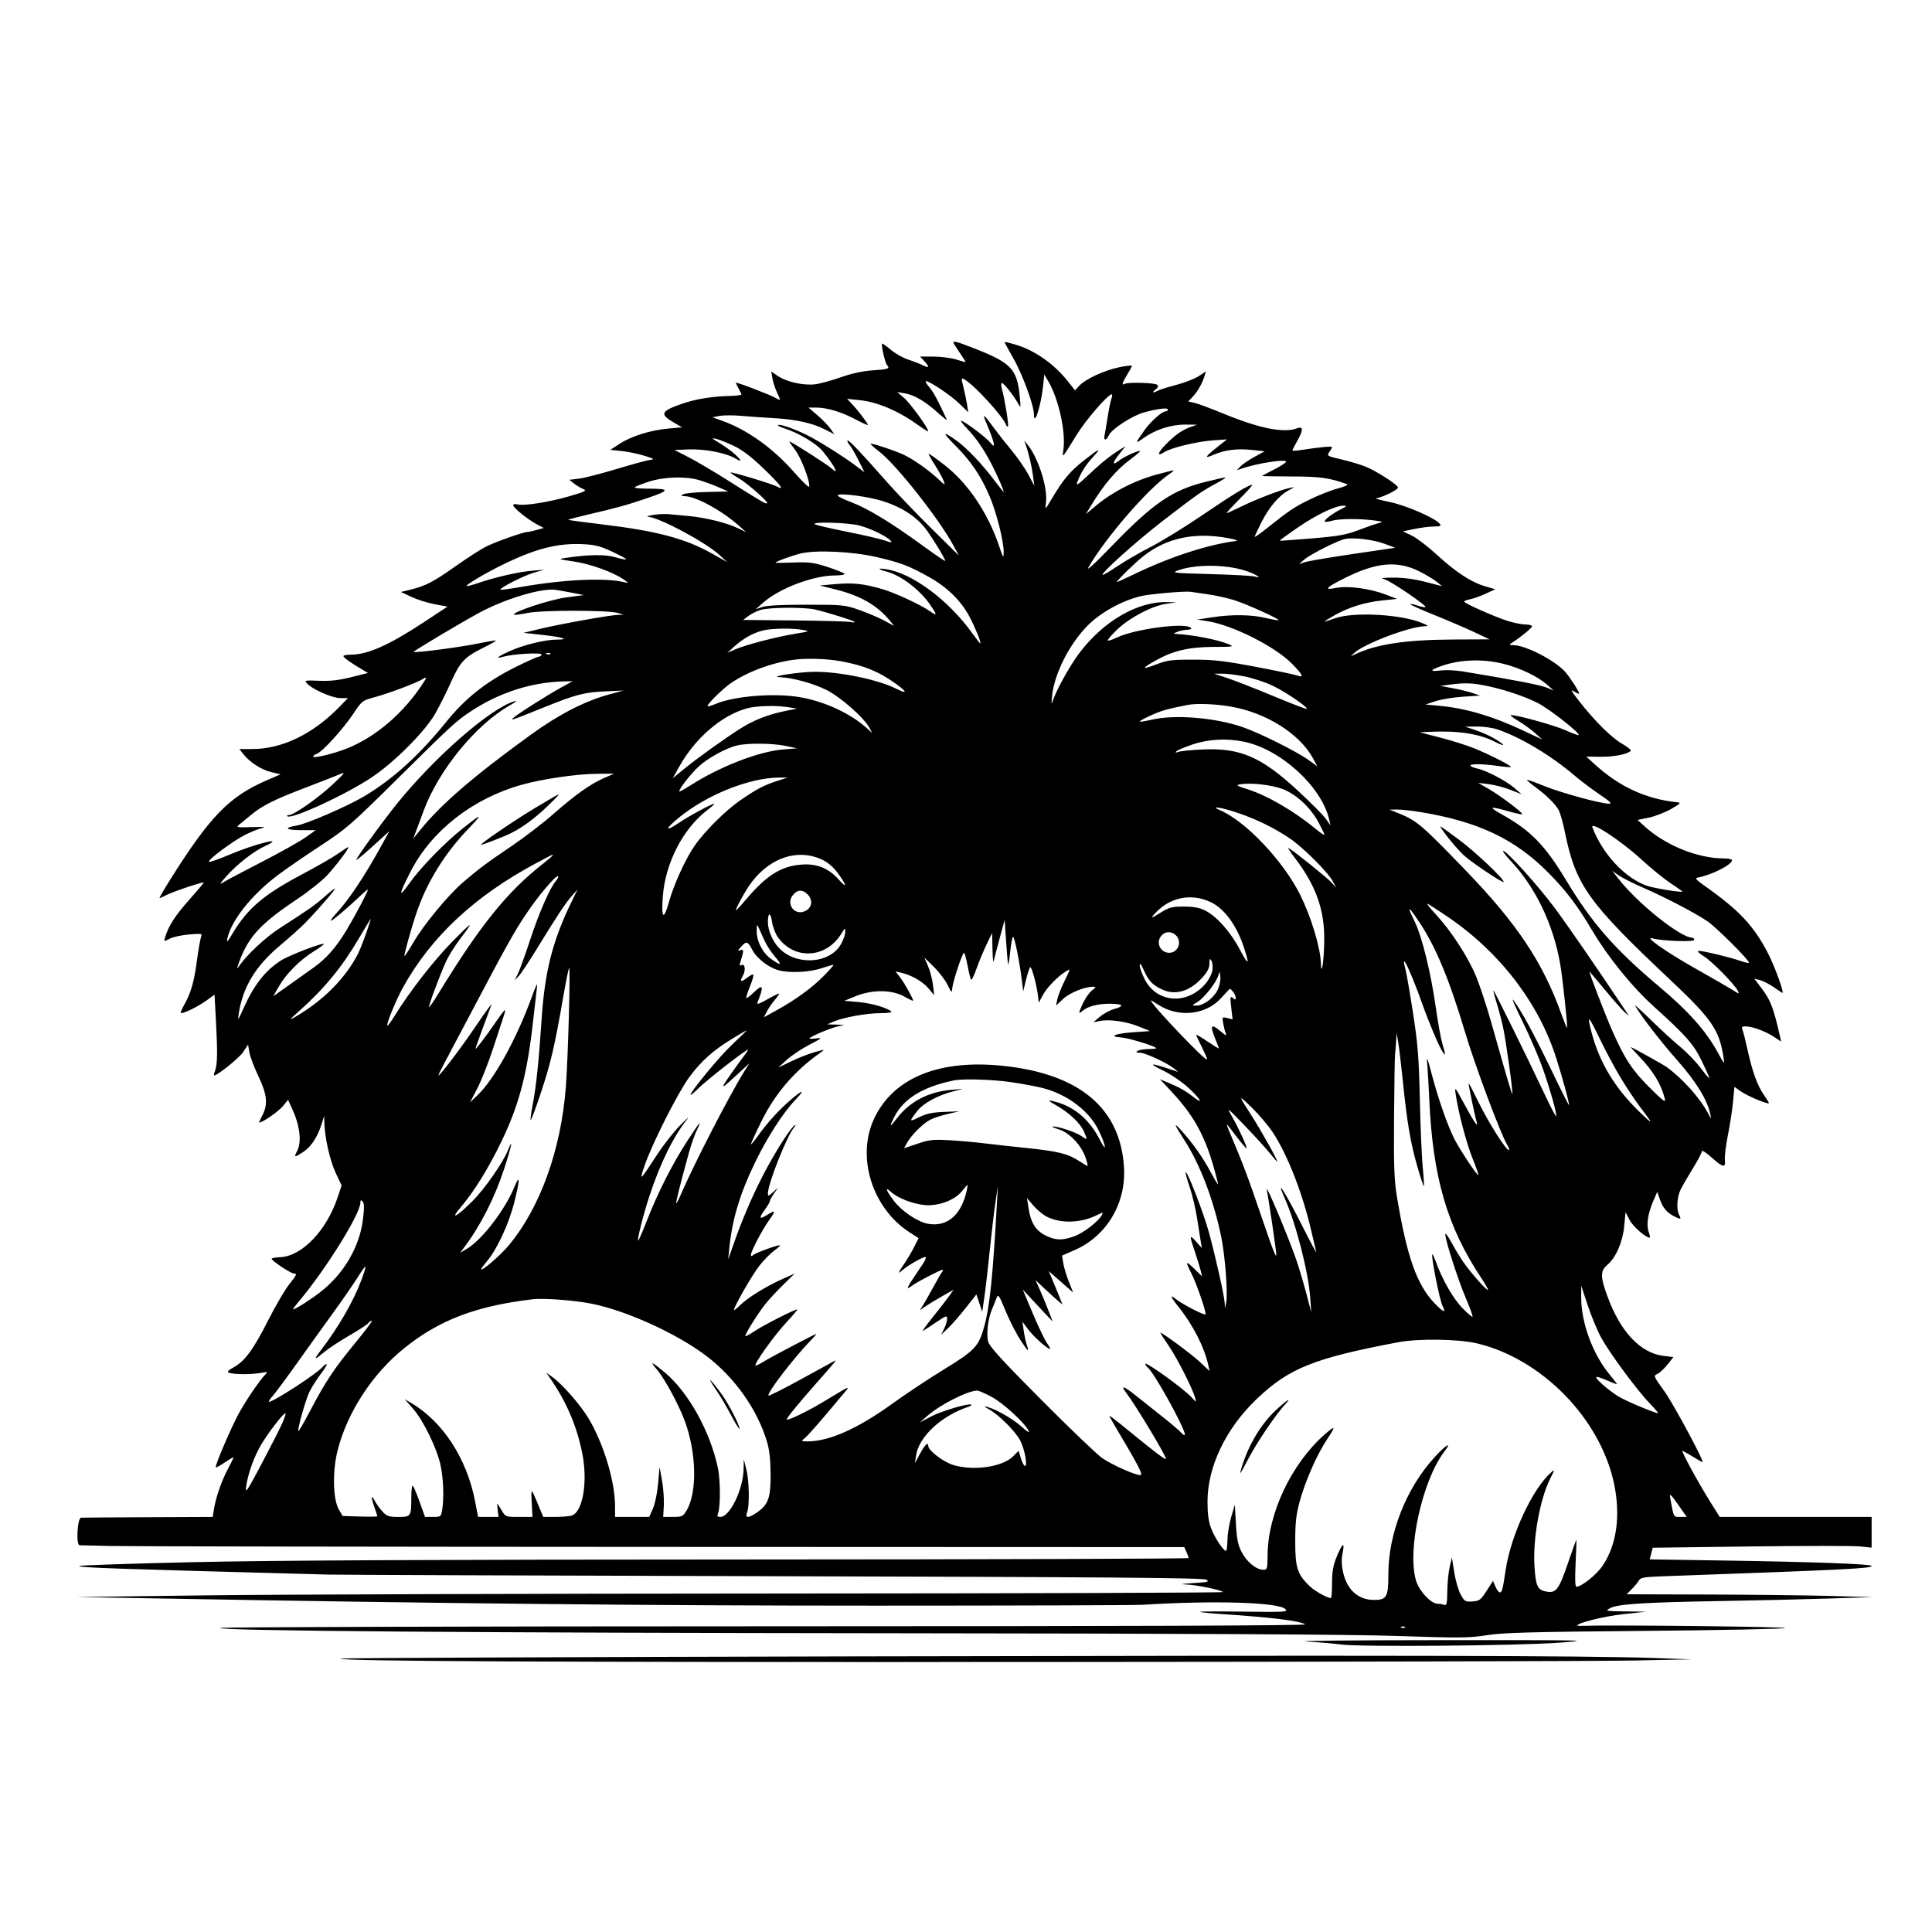 <svg xmlns="http://www.w3.org/2000/svg" height="3072" width="3072" version="1.1" id="svg"><path fill-rule="evenodd" fill="black" stroke="none" d="M1516.833 546.750 C 1518.037 548.813,1522.906 556.238,1527.655 563.250 C 1532.403 570.263,1535.886 575.985,1535.394 575.968 C 1534.902 575.950,1527.873 573.925,1519.773 571.468 C 1511.673 569.010,1495.576 567.000,1484.000 567.000 L 1462.954 567.000 1469.477 573.943 C 1478.325 583.362,1477.678 586.002,1467.750 580.983 C 1463.213 578.690,1452.602 574.560,1444.172 571.806 C 1435.742 569.052,1423.190 561.958,1416.279 556.043 C 1409.368 550.127,1403.198 545.802,1402.568 546.432 C 1400.743 548.257,1407.356 577.207,1410.316 580.350 C 1415.647 586.011,1412.602 587.181,1388.250 588.833 C 1371.686 589.957,1354.616 593.640,1336.639 599.970 C 1321.865 605.172,1303.586 610.161,1296.018 611.057 C 1277.626 613.235,1250.830 607.352,1237.288 598.163 L 1226.274 590.688 1228.314 602.094 C 1229.436 608.367,1232.805 618.563,1235.801 624.750 C 1241.700 636.935,1241.551 637.523,1233.709 632.986 C 1224.334 627.562,1169.997 606.785,1170.106 608.666 C 1170.165 609.675,1172.142 613.875,1174.500 618.000 C 1176.858 622.125,1178.835 626.317,1178.894 627.315 C 1178.952 628.313,1169.888 629.367,1158.750 629.657 C 1131.957 630.355,1105.926 634.628,1085.358 641.705 C 1050.980 653.533,1048.509 658.344,1070.250 671.124 L 1084.500 679.500 1062.819 681.437 C 1034.347 683.980,1004.102 693.403,985.500 705.526 L 970.500 715.302 988.500 717.171 C 998.400 718.199,1014.600 721.557,1024.500 724.634 C 1040.437 729.586,1041.469 730.352,1033.500 731.322 C 1028.550 731.924,1004.459 738.477,979.964 745.883 C 955.470 753.290,928.643 760.154,920.349 761.136 L 905.268 762.922 912.384 768.597 C 916.298 771.718,922.875 775.686,927.000 777.415 C 933.772 780.254,931.586 781.404,904.500 789.257 C 872.084 798.655,832.962 804.736,822.508 802.002 C 818.929 801.066,816.000 801.645,816.000 803.289 C 816.000 807.268,838.644 825.653,853.063 833.382 L 864.584 839.557 853.042 842.762 C 846.694 844.524,839.966 845.974,838.091 845.983 C 831.774 846.014,787.624 861.697,772.688 869.215 C 764.542 873.315,742.861 887.281,724.508 900.250 C 689.129 925.251,676.617 931.744,652.500 937.620 L 637.500 941.275 654.382 949.189 C 663.667 953.542,680.347 958.767,691.449 960.801 L 711.635 964.500 674.567 988.941 C 618.621 1025.830,584.494 1041.000,557.455 1041.000 C 551.155 1041.000,546.009 1042.013,546.020 1043.250 C 546.041 1045.513,557.148 1053.489,575.281 1064.262 L 585.062 1070.072 558.261 1076.772 C 538.699 1081.662,524.968 1083.205,507.430 1082.486 C 484.707 1081.554,483.660 1081.785,488.163 1086.747 C 496.686 1096.139,528.243 1110.000,541.104 1110.000 L 553.249 1110.000 539.875 1123.782 C 497.714 1167.225,448.649 1191.000,401.152 1191.000 L 380.565 1191.000 386.838 1198.976 C 397.110 1212.035,415.573 1223.955,431.322 1227.696 L 446.096 1231.205 423.559 1241.003 C 364.258 1266.782,333.695 1298.297,270.577 1398.750 C 260.468 1414.838,252.895 1428.000,253.748 1428.000 C 254.600 1428.000,259.584 1425.784,264.823 1423.075 C 275.590 1417.507,324.000 1401.385,324.000 1403.368 C 324.000 1404.078,313.273 1416.758,300.163 1431.546 C 278.173 1456.350,267.738 1472.678,262.507 1490.467 C 260.469 1497.396,260.510 1497.408,269.954 1492.524 C 275.177 1489.823,289.026 1486.810,300.729 1485.829 C 320.817 1484.145,321.880 1484.366,319.711 1489.773 C 318.447 1492.923,315.514 1509.675,313.193 1527.000 C 308.514 1561.925,303.526 1579.216,292.640 1598.250 C 288.629 1605.263,286.455 1611.000,287.808 1611.000 C 293.546 1611.000,314.509 1600.656,327.319 1591.503 L 341.137 1581.630 343.404 1624.065 C 346.065 1673.880,345.708 1692.746,341.916 1702.721 C 340.394 1706.725,339.748 1710.000,340.480 1710.000 C 345.957 1710.000,380.387 1682.264,386.641 1672.813 L 394.427 1661.048 396.518 1673.292 C 397.667 1680.026,404.096 1697.035,410.804 1711.089 C 424.813 1740.440,426.377 1756.288,416.994 1773.794 C 413.691 1779.957,411.496 1785.000,412.116 1785.000 C 417.268 1785.000,442.693 1767.416,449.523 1759.130 L 458.072 1748.758 466.350 1767.204 C 476.927 1790.773,479.571 1816.326,472.789 1829.441 C 466.826 1840.972,467.836 1841.179,482.542 1831.447 C 494.772 1823.353,504.926 1807.800,511.392 1787.255 L 515.407 1774.500 515.808 1786.500 C 516.602 1810.244,524.714 1845.598,533.847 1865.113 L 543.155 1885.005 536.957 1903.628 C 519.276 1956.760,480.024 1997.647,445.417 1998.982 C 438.038 1999.267,432.000 2000.477,432.000 2001.670 C 432.000 2004.720,462.607 2025.000,467.210 2025.000 C 472.877 2025.000,472.071 2026.822,459.200 2043.105 C 452.709 2051.316,437.906 2076.742,426.304 2099.608 C 402.678 2146.170,389.293 2164.361,371.419 2174.200 C 362.409 2179.159,360.476 2181.371,363.978 2182.715 C 371.267 2185.512,399.019 2185.765,413.547 2183.167 C 425.509 2181.028,426.195 2181.233,421.793 2185.636 C 413.311 2194.118,390.955 2226.914,379.918 2247.064 C 367.764 2269.256,341.235 2331.235,343.094 2333.094 C 343.768 2333.768,350.206 2330.306,357.400 2325.400 C 364.594 2320.494,370.817 2316.817,371.229 2317.229 C 371.640 2317.640,367.902 2325.500,362.922 2334.695 C 352.729 2353.514,343.271 2380.498,340.254 2399.363 L 338.233 2412.000 235.867 2412.457 C 179.565 2412.708,131.475 2413.046,129.000 2413.207 C 122.920 2413.603,120.563 2456.976,126.619 2457.042 C 128.753 2457.066,150.750 2457.595,175.500 2458.219 C 200.250 2458.843,594.571 2459.499,1051.768 2459.677 L 1883.037 2460.000 1886.518 2467.641 C 1888.433 2471.844,1889.999 2476.231,1889.999 2477.391 C 1889.998 2478.551,1574.435 2479.582,1188.749 2479.681 C 692.984 2479.809,434.535 2481.059,306.750 2483.945 C 207.338 2486.190,126.000 2488.938,126.000 2490.052 C 126.000 2492.674,176.997 2494.428,522.000 2503.675 C 539.325 2504.139,859.045 2505.312,1232.489 2506.282 C 1765.371 2507.666,1912.879 2508.847,1917.989 2511.772 C 1923.648 2515.012,1920.968 2515.720,1897.500 2517.183 C 1879.308 2518.317,1875.577 2519.051,1886.064 2519.433 C 1902.395 2520.028,1941.004 2527.960,1944.596 2531.459 C 1945.748 2532.581,1629.173 2533.635,1241.096 2533.800 C 853.018 2533.965,442.350 2535.275,328.500 2536.711 L 121.500 2539.323 243.000 2541.490 C 712.387 2549.863,1035.316 2553.123,1392.000 2553.091 C 1613.925 2553.070,1804.950 2552.459,1816.500 2551.732 C 1929.784 2544.601,2032.576 2547.645,2043.672 2558.459 C 2048.520 2563.183,2044.379 2563.443,1977.764 2562.591 C 1938.669 2562.092,1907.317 2562.252,1908.091 2562.949 C 1908.866 2563.645,1921.650 2565.027,1936.500 2566.019 C 2022.556 2571.771,2065.277 2576.943,2075.376 2582.830 C 2078.786 2584.818,1791.340 2585.848,1215.927 2585.909 C 740.412 2585.959,350.655 2587.131,349.801 2588.513 C 346.909 2593.192,748.679 2596.336,1432.500 2596.986 C 1897.641 2597.428,2148.198 2598.804,2222.966 2601.326 C 2321.504 2604.651,2335.580 2604.527,2363.966 2600.084 C 2390.098 2595.994,2433.084 2594.816,2614.912 2593.210 C 2735.588 2592.144,2836.163 2590.107,2838.412 2588.682 C 2841.746 2586.569,2560.381 2583.475,2519.250 2585.172 C 2513.063 2585.427,2508.000 2585.224,2508.000 2584.720 C 2508.000 2580.554,2550.752 2569.950,2580.733 2566.679 L 2617.500 2562.668 2584.500 2562.214 C 2552.566 2561.774,2551.784 2561.606,2560.286 2557.003 C 2572.254 2550.524,2614.865 2547.812,2737.500 2545.724 C 2793.600 2544.769,2870.550 2542.978,2908.500 2541.744 L 2977.500 2539.500 2910.000 2537.637 C 2872.875 2536.613,2784.891 2535.600,2714.481 2535.387 L 2586.462 2535.000 2594.682 2526.750 C 2599.203 2522.213,2604.260 2516.058,2605.919 2513.072 C 2608.488 2508.452,2614.035 2507.463,2643.219 2506.418 C 2937.263 2495.898,2976.000 2493.979,2976.000 2489.934 C 2976.000 2486.892,2884.754 2483.541,2741.805 2481.333 L 2623.111 2479.500 2625.514 2470.240 L 2627.918 2460.980 2783.305 2458.968 C 2868.768 2457.861,2947.087 2457.833,2957.346 2458.905 L 2976.000 2460.855 2976.000 2436.427 L 2976.000 2412.000 2855.205 2412.000 L 2734.410 2412.000 2718.928 2387.250 C 2700.481 2357.759,2672.799 2307.000,2675.163 2307.000 C 2676.083 2307.000,2683.418 2311.050,2691.463 2316.000 C 2699.508 2320.950,2706.529 2325.000,2707.066 2325.000 C 2710.733 2325.000,2660.663 2231.797,2646.396 2212.066 C 2629.122 2188.175,2628.877 2187.564,2635.390 2184.596 C 2639.054 2182.927,2646.283 2176.219,2651.454 2169.690 L 2660.856 2157.819 2645.621 2156.014 C 2608.425 2151.609,2576.594 2117.917,2555.802 2060.945 C 2544.438 2029.807,2544.446 2020.762,2555.847 2011.169 C 2569.380 1999.781,2580.273 1974.659,2582.646 1949.361 L 2584.697 1927.500 2591.410 1940.251 C 2596.859 1950.601,2616.845 1968.000,2623.284 1968.000 C 2624.056 1968.000,2623.248 1963.870,2621.489 1958.823 C 2617.553 1947.534,2620.148 1929.916,2628.663 1910.125 L 2635.114 1895.128 2639.091 1906.615 C 2643.735 1920.029,2650.306 1927.970,2661.594 1933.807 C 2672.364 1939.376,2673.802 1939.104,2670.106 1932.197 C 2665.209 1923.048,2666.471 1902.795,2672.695 1890.630 C 2675.827 1884.509,2684.602 1869.437,2692.195 1857.138 C 2699.788 1844.839,2706.000 1832.901,2706.000 1830.610 C 2706.000 1828.310,2712.863 1832.615,2721.324 1840.222 C 2739.687 1856.732,2744.212 1857.586,2742.662 1844.250 C 2742.039 1838.888,2744.257 1820.909,2747.590 1804.297 C 2750.923 1787.686,2754.587 1763.761,2755.731 1751.132 L 2757.812 1728.170 2766.274 1734.195 C 2774.921 1740.352,2794.864 1749.664,2807.612 1753.496 C 2814.509 1755.570,2814.433 1755.211,2805.115 1741.667 C 2794.105 1725.664,2786.411 1704.433,2778.421 1668.000 C 2775.345 1653.975,2771.823 1640.138,2770.593 1637.250 C 2768.809 1633.060,2769.861 1632.000,2775.802 1632.000 C 2786.238 1632.000,2807.426 1639.864,2820.831 1648.713 L 2832.163 1656.193 2830.268 1647.846 C 2819.786 1601.670,2815.315 1590.112,2800.341 1570.495 L 2789.435 1556.208 2797.967 1558.286 C 2802.660 1559.430,2811.874 1563.996,2818.443 1568.433 C 2825.012 1572.870,2831.888 1577.461,2833.723 1578.636 C 2838.187 1581.494,2822.599 1537.891,2811.321 1515.974 C 2788.786 1472.182,2765.143 1447.004,2710.397 1408.500 C 2697.623 1399.515,2694.738 1396.254,2698.918 1395.522 C 2721.133 1391.631,2754.000 1375.040,2754.000 1367.717 C 2754.000 1366.223,2748.543 1365.000,2741.874 1365.000 C 2699.117 1365.000,2647.358 1343.918,2613.706 1312.796 L 2603.912 1303.738 2621.505 1300.150 C 2631.180 1298.176,2647.062 1292.047,2656.798 1286.531 C 2672.052 1277.887,2673.463 1276.391,2667.000 1275.715 C 2617.088 1270.491,2574.760 1250.973,2535.414 1215.039 L 2522.328 1203.088 2545.028 1203.322 C 2565.964 1203.537,2587.015 1199.459,2592.950 1194.037 C 2594.298 1192.806,2588.212 1187.742,2579.426 1182.783 C 2562.472 1173.215,2533.977 1144.810,2509.756 1113.332 C 2498.207 1098.325,2496.775 1095.370,2503.039 1099.474 C 2507.418 1102.343,2511.000 1103.833,2511.000 1102.785 C 2511.000 1099.711,2495.816 1076.119,2488.879 1068.416 C 2472.342 1050.051,2426.387 1026.252,2406.637 1025.824 C 2399.207 1025.662,2398.984 1025.337,2404.071 1022.074 C 2418.438 1012.859,2436.000 998.441,2436.000 995.863 C 2436.000 994.288,2431.395 993.000,2425.767 993.000 C 2420.139 993.000,2407.652 990.546,2398.017 987.546 C 2377.376 981.120,2328.188 959.345,2328.077 956.584 C 2328.035 955.530,2332.388 953.826,2337.750 952.797 C 2343.113 951.768,2354.250 947.782,2362.500 943.938 L 2377.500 936.949 2360.860 932.068 C 2339.092 925.683,2314.270 909.329,2283.830 881.316 C 2270.262 868.829,2252.790 855.529,2245.003 851.759 L 2230.845 844.905 2248.672 841.145 C 2258.478 839.077,2272.403 837.299,2279.617 837.193 C 2290.463 837.033,2292.135 836.278,2289.275 832.831 C 2281.487 823.448,2235.812 803.595,2209.500 798.157 C 2194.650 795.088,2184.918 792.447,2187.874 792.288 C 2196.048 791.850,2222.870 778.921,2222.939 775.386 C 2223.025 770.994,2187.957 748.463,2170.283 741.555 C 2162.153 738.377,2145.120 733.349,2132.434 730.383 C 2110.130 725.168,2109.510 724.786,2113.684 718.827 C 2116.058 715.438,2118.000 711.863,2118.000 710.883 C 2118.000 709.151,2098.235 711.016,2069.250 715.485 C 2061.413 716.693,2055.000 716.991,2055.000 716.147 C 2055.000 715.303,2058.359 708.737,2062.464 701.556 C 2072.591 683.842,2072.539 677.183,2062.305 681.074 C 2041.373 689.032,2002.588 681.267,1945.152 657.619 C 1925.160 649.388,1904.449 641.697,1899.127 640.528 L 1889.450 638.402 1896.882 630.451 C 1904.574 622.223,1911.658 609.622,1915.393 597.527 L 1917.546 590.554 1906.023 598.123 C 1899.685 602.285,1883.700 608.510,1870.500 611.954 C 1857.300 615.398,1844.156 619.518,1841.291 621.108 C 1833.361 625.510,1830.749 624.377,1837.339 619.393 C 1841.349 616.361,1842.209 614.009,1840.084 611.884 C 1836.736 608.536,1793.120 607.335,1788.076 610.453 C 1783.026 613.574,1784.577 608.237,1792.422 595.500 C 1796.487 588.900,1799.855 582.652,1799.906 581.616 C 1799.958 580.580,1790.888 581.611,1779.750 583.907 C 1756.136 588.775,1726.288 602.549,1716.290 613.192 L 1709.291 620.642 1698.001 606.359 C 1675.928 578.435,1645.014 556.819,1614.240 547.791 C 1605.297 545.167,1597.702 543.353,1597.362 543.760 C 1597.023 544.167,1603.145 555.601,1610.967 569.169 C 1625.680 594.691,1644.000 644.390,1644.000 658.784 C 1644.000 679.605,1655.102 645.872,1658.410 615.000 L 1660.500 595.500 1666.836 606.220 C 1682.903 633.404,1694.535 684.968,1691.030 713.471 C 1689.076 729.358,1687.213 731.348,1712.591 690.439 C 1727.060 667.115,1761.838 627.000,1767.589 627.000 C 1768.833 627.000,1768.706 630.038,1767.305 633.750 C 1765.905 637.463,1763.178 650.625,1761.245 663.000 C 1759.312 675.375,1757.090 688.538,1756.308 692.250 C 1754.434 701.145,1759.162 700.919,1763.263 691.919 C 1767.739 682.096,1800.612 660.808,1819.133 655.739 C 1840.701 649.836,1857.000 647.878,1857.000 651.189 C 1857.000 652.735,1855.560 654.000,1853.800 654.000 C 1847.860 654.000,1830.179 669.534,1820.151 683.563 C 1804.330 705.696,1804.186 706.676,1818.225 696.598 C 1837.027 683.100,1862.180 674.974,1884.675 675.132 L 1903.500 675.263 1892.655 679.139 C 1879.127 683.973,1867.865 692.021,1852.695 707.694 C 1840.187 720.616,1839.635 726.654,1851.683 718.759 C 1862.162 711.893,1903.028 702.069,1928.743 700.234 L 1950.987 698.646 1935.755 710.686 C 1915.681 726.554,1914.000 729.977,1929.650 723.124 C 1947.235 715.422,1967.319 712.907,1990.988 715.442 L 2010.906 717.575 1994.703 726.410 C 1985.791 731.269,1975.800 738.078,1972.500 741.540 L 1966.500 747.834 1972.500 745.703 C 1998.571 736.441,2048.282 728.881,2044.668 734.728 C 2043.510 736.601,2034.561 742.173,2024.781 747.110 C 2015.002 752.047,2007.001 756.404,2007.003 756.793 C 2007.004 757.182,2028.267 757.550,2054.253 757.612 C 2099.055 757.718,2114.627 759.903,2142.000 769.926 C 2144.475 770.832,2137.725 773.904,2127.000 776.754 C 2116.275 779.603,2096.025 787.598,2082.000 794.521 C 2057.153 806.785,2050.979 810.949,2013.187 840.925 C 2003.184 848.859,1995.000 854.563,1995.000 853.600 C 1995.000 852.638,1999.759 842.400,2005.575 830.850 C 2017.784 806.608,2033.459 788.087,2048.780 779.804 C 2059.267 774.134,2059.305 774.050,2050.500 775.939 C 2035.799 779.094,1998.085 793.548,1974.254 805.160 C 1962.019 811.122,1951.253 816.000,1950.329 816.000 C 1949.406 816.000,1958.708 805.875,1971.000 793.500 C 1983.292 781.125,1992.317 771.000,1991.055 771.000 C 1985.215 771.000,1959.391 786.652,1912.771 818.448 C 1884.870 837.477,1847.848 860.324,1830.499 869.219 C 1813.151 878.115,1788.921 892.134,1776.656 900.374 C 1764.391 908.614,1753.809 914.809,1753.141 914.141 C 1750.358 911.358,1807.683 859.978,1849.500 827.776 C 1904.115 785.718,1910.476 781.254,1933.436 768.875 C 1943.371 763.519,1950.150 759.122,1948.500 759.104 C 1946.850 759.086,1932.350 762.344,1916.278 766.344 C 1863.978 779.363,1833.678 800.132,1768.118 867.905 C 1738.957 898.050,1726.381 909.434,1731.005 901.500 C 1758.600 854.155,1825.899 776.526,1858.500 754.436 C 1865.100 749.964,1867.800 747.056,1864.500 747.974 C 1861.200 748.892,1852.425 751.152,1845.000 752.997 C 1807.327 762.358,1769.897 781.157,1741.553 804.952 L 1726.606 817.500 1733.830 805.500 C 1754.737 770.773,1774.989 746.940,1797.969 730.023 C 1807.699 722.860,1814.326 717.000,1812.696 717.000 C 1807.425 717.000,1786.804 726.505,1779.342 732.375 C 1768.175 741.159,1768.195 736.655,1779.388 722.388 L 1789.500 709.500 1780.500 715.147 C 1764.291 725.317,1751.215 735.847,1730.349 755.531 C 1714.257 770.711,1710.458 773.185,1712.834 766.937 C 1718.865 751.075,1725.739 740.062,1738.004 726.610 C 1752.457 710.760,1748.896 712.184,1722.878 732.658 C 1701.583 749.416,1691.022 761.931,1673.671 790.972 C 1661.489 811.360,1661.417 811.418,1663.107 799.500 C 1666.412 776.201,1650.876 727.407,1633.498 706.500 L 1628.510 700.500 1630.677 706.500 C 1635.468 719.768,1640.368 740.379,1642.443 756.000 L 1644.636 772.500 1635.147 754.620 C 1629.928 744.786,1617.972 727.505,1608.579 716.218 C 1599.185 704.931,1586.366 688.677,1580.091 680.098 C 1564.381 658.620,1561.600 656.500,1567.503 670.500 C 1581.752 704.293,1584.303 716.009,1574.775 703.896 C 1568.373 695.756,1532.696 669.000,1528.244 669.000 C 1526.873 669.000,1531.241 674.738,1537.950 681.750 C 1552.547 697.005,1564.914 715.128,1577.359 739.500 C 1586.248 756.909,1596.000 779.228,1596.000 782.164 C 1596.000 782.951,1589.624 775.113,1581.831 764.746 C 1561.884 738.210,1537.854 712.841,1521.480 701.032 C 1497.973 684.078,1497.392 686.710,1519.697 709.114 C 1544.128 733.653,1559.720 756.805,1573.504 789.009 C 1584.458 814.603,1596.038 860.499,1595.923 877.871 C 1595.852 888.603,1595.257 887.764,1588.207 867.000 C 1570.528 814.930,1538.563 767.795,1501.500 739.143 C 1488.300 728.938,1477.085 720.984,1476.578 721.467 C 1476.070 721.950,1480.479 729.886,1486.376 739.103 C 1492.272 748.320,1498.509 759.605,1500.235 764.181 C 1503.324 772.368,1503.193 772.329,1491.937 761.755 C 1477.460 748.154,1454.011 731.497,1438.500 723.795 C 1425.394 717.287,1385.907 704.093,1384.311 705.689 C 1383.765 706.235,1390.334 712.131,1398.909 718.790 C 1425.316 739.299,1491.753 823.314,1514.925 865.500 L 1524.812 883.500 1480.746 840.000 C 1456.509 816.075,1424.264 782.375,1409.090 765.111 C 1368.975 719.471,1349.249 698.751,1347.541 700.459 C 1346.713 701.287,1348.127 704.334,1350.682 707.232 C 1353.236 710.129,1359.653 721.146,1364.940 731.713 L 1374.554 750.927 1361.527 741.146 C 1342.873 727.141,1312.607 707.773,1290.000 695.374 C 1269.866 684.331,1239.757 673.243,1237.105 675.895 C 1236.276 676.724,1240.751 679.050,1247.049 681.065 C 1270.185 688.466,1298.780 705.613,1308.759 718.069 C 1327.462 741.416,1335.227 756.804,1322.250 744.804 C 1315.914 738.946,1258.161 702.000,1255.339 702.000 C 1254.624 702.000,1258.743 708.162,1264.492 715.694 C 1274.213 728.428,1288.839 767.057,1286.522 773.877 C 1285.960 775.532,1275.375 765.322,1263.000 751.187 C 1229.137 712.510,1187.889 683.065,1147.587 668.800 L 1132.673 663.521 1144.227 661.353 C 1150.582 660.161,1166.068 660.104,1178.641 661.226 C 1191.213 662.348,1214.325 663.975,1230.000 664.841 C 1265.146 666.782,1291.314 672.524,1311.403 682.704 L 1326.752 690.482 1320.279 681.391 C 1316.718 676.391,1307.437 666.842,1299.653 660.170 L 1285.500 648.039 1297.500 648.055 C 1315.021 648.079,1337.757 654.876,1360.235 666.812 C 1371.106 672.585,1380.000 676.578,1380.000 675.687 C 1380.000 673.249,1365.229 653.733,1355.502 643.320 L 1346.927 634.139 1367.258 636.311 C 1396.297 639.414,1429.229 653.664,1461.750 677.199 C 1469.588 682.870,1476.000 686.677,1476.000 685.659 C 1476.000 680.601,1447.065 640.809,1437.472 632.674 L 1426.500 623.371 1438.500 625.409 C 1453.863 628.018,1470.792 637.901,1490.961 656.035 C 1499.771 663.956,1506.363 669.100,1505.610 667.468 C 1491.321 636.475,1484.487 623.820,1477.685 615.750 C 1473.165 610.388,1470.679 606.000,1472.160 606.000 C 1478.196 606.000,1511.449 628.276,1525.048 641.429 L 1539.595 655.500 1537.420 642.000 C 1536.224 634.575,1533.605 622.155,1531.601 614.401 C 1528.273 601.524,1528.392 600.534,1532.967 602.982 C 1548.461 611.274,1594.848 661.843,1599.909 675.959 C 1600.607 677.907,1601.874 678.825,1602.723 678.000 C 1604.380 676.391,1597.830 635.607,1593.254 619.033 C 1591.730 613.515,1591.611 609.000,1592.990 609.000 C 1595.989 609.000,1611.122 627.895,1618.218 640.500 C 1623.283 649.498,1623.284 649.495,1621.423 630.129 C 1617.256 586.768,1607.854 576.888,1548.787 553.807 C 1518.957 542.151,1513.440 540.933,1516.833 546.750 M1167.000 709.069 C 1180.590 715.584,1194.911 726.519,1214.250 745.149 C 1241.637 771.532,1248.428 780.712,1235.250 773.535 C 1227.573 769.355,1163.098 749.902,1161.666 751.334 C 1161.151 751.849,1166.735 755.791,1174.076 760.093 C 1188.787 768.714,1222.054 797.946,1219.762 800.238 C 1218.090 801.910,1209.966 797.168,1156.246 763.173 C 1134.656 749.510,1106.981 733.195,1094.746 726.916 L 1072.500 715.500 1094.949 714.604 C 1120.772 713.574,1154.836 720.217,1169.519 729.146 C 1174.998 732.478,1178.419 733.487,1177.122 731.388 C 1173.300 725.204,1158.342 713.113,1143.411 704.139 C 1131.436 696.942,1130.753 696.052,1138.500 697.749 C 1143.450 698.833,1156.275 703.927,1167.000 709.069 M1112.084 763.506 C 1120.430 765.984,1134.159 771.058,1142.594 774.780 L 1157.931 781.549 1124.708 782.270 C 1106.435 782.666,1089.238 784.301,1086.492 785.904 C 1082.296 788.353,1082.696 788.843,1089.000 788.980 C 1106.695 789.363,1147.683 811.698,1174.500 835.569 L 1186.500 846.251 1173.507 839.941 C 1156.247 831.558,1122.413 823.092,1096.500 820.673 C 1084.950 819.595,1070.100 818.208,1063.500 817.590 C 1056.900 816.972,1045.425 817.542,1038.000 818.858 C 1030.575 820.173,1027.200 821.439,1030.500 821.671 C 1048.307 822.923,1121.084 861.711,1143.058 881.660 L 1156.500 893.864 1132.500 880.359 C 1089.780 856.320,1045.008 844.384,958.500 833.972 C 928.800 830.397,904.103 827.081,903.618 826.604 C 903.133 826.127,915.283 822.807,930.618 819.227 C 981.455 807.357,995.388 803.519,1029.051 792.112 C 1065.872 779.635,1065.995 777.000,1029.755 777.000 C 1017.240 777.000,1007.993 775.988,1009.207 774.750 C 1010.421 773.513,1020.433 769.553,1031.457 765.952 C 1055.623 758.057,1090.203 757.008,1112.084 763.506 M1405.252 797.307 C 1436.900 807.726,1460.096 823.632,1475.054 845.171 C 1488.021 863.844,1503.000 888.878,1503.000 891.876 C 1503.000 892.892,1486.879 881.974,1467.176 867.612 C 1417.413 831.340,1379.505 808.274,1353.872 798.670 C 1341.878 794.177,1332.050 789.313,1332.033 787.863 C 1331.973 783.025,1381.128 789.365,1405.252 797.307 M2131.500 810.083 C 2117.957 816.943,2104.454 827.454,2106.524 829.524 C 2107.279 830.279,2112.524 829.570,2118.179 827.949 C 2129.723 824.638,2162.834 824.466,2185.500 827.599 C 2199.673 829.558,2200.004 829.801,2191.500 831.998 C 2186.550 833.277,2172.156 838.272,2159.514 843.097 C 2140.359 850.409,2128.107 852.576,2086.014 856.100 C 2058.231 858.426,2035.170 860.038,2034.766 859.681 C 2034.362 859.324,2047.215 850.000,2063.327 838.961 C 2093.515 818.278,2122.853 804.194,2136.000 804.074 C 2142.478 804.014,2141.865 804.833,2131.500 810.083 M1366.395 835.599 C 1384.662 840.357,1410.623 853.022,1416.415 860.000 C 1418.999 863.113,1416.924 863.001,1406.972 859.490 C 1399.957 857.015,1373.131 850.785,1347.359 845.644 C 1321.586 840.504,1298.475 835.148,1296.000 833.741 C 1287.944 829.161,1347.738 830.739,1366.395 835.599 M1952.754 855.633 C 1964.699 857.830,1969.537 859.645,1965.000 860.227 C 1919.359 866.081,1857.371 886.522,1800.042 914.622 C 1786.819 921.103,1776.000 925.897,1776.000 925.274 C 1776.000 922.885,1805.126 894.530,1818.000 884.385 C 1854.951 855.268,1899.315 845.802,1952.754 855.633 M2201.397 864.593 L 2218.488 870.988 2152.494 880.695 C 2116.197 886.034,2081.775 891.837,2076.000 893.591 L 2065.500 896.780 2074.500 889.249 C 2084.728 880.690,2127.690 859.182,2139.000 856.958 C 2152.680 854.268,2184.063 858.108,2201.397 864.593 M973.372 877.155 C 986.341 883.147,996.350 888.650,995.616 889.384 C 994.882 890.118,987.047 888.598,978.205 886.006 C 962.312 881.347,936.322 881.676,900.000 886.995 C 886.798 888.929,887.077 889.058,912.616 892.844 C 938.979 896.751,974.929 909.718,991.500 921.296 C 1000.011 927.242,1000.092 927.485,993.000 925.766 C 962.497 918.373,897.714 921.259,830.134 933.020 C 811.810 936.209,796.307 938.307,795.683 937.683 C 793.345 935.345,833.328 915.031,849.101 910.544 L 865.500 905.878 846.486 907.421 C 825.158 909.151,787.459 917.721,760.758 926.910 C 751.000 930.268,742.483 932.483,741.832 931.832 C 740.219 930.219,770.864 911.959,796.500 899.257 C 849.727 872.885,885.461 863.465,925.647 865.211 C 945.750 866.085,953.741 868.085,973.372 877.155 M1395.000 886.030 C 1432.508 894.800,1445.697 899.859,1477.500 917.677 C 1506.154 933.731,1527.941 955.059,1541.299 980.132 C 1550.709 997.794,1560.910 1023.000,1558.648 1023.000 C 1558.051 1023.000,1552.483 1015.913,1546.275 1007.250 C 1508.416 954.423,1450.874 911.531,1409.250 905.112 C 1394.314 902.809,1394.940 904.945,1410.423 909.114 C 1433.137 915.230,1462.816 937.977,1479.254 961.869 C 1490.146 977.700,1490.253 980.001,1479.750 972.578 C 1464.336 961.685,1423.578 942.717,1402.500 936.628 C 1372.733 928.028,1356.336 926.295,1328.156 928.769 L 1303.500 930.934 1329.340 937.438 C 1367.826 947.126,1394.195 962.159,1413.715 985.544 L 1421.930 995.385 1406.215 986.900 C 1397.572 982.233,1379.700 974.619,1366.500 969.979 C 1343.276 961.815,1340.559 961.542,1282.500 961.521 C 1242.762 961.507,1218.954 962.743,1212.000 965.180 L 1201.500 968.860 1212.928 958.708 C 1239.077 935.479,1293.067 915.000,1328.157 915.000 C 1337.065 915.000,1343.623 913.817,1342.730 912.371 C 1341.836 910.926,1329.796 906.064,1315.973 901.567 C 1294.158 894.471,1287.024 893.531,1261.918 894.446 C 1246.011 895.026,1232.996 895.181,1232.998 894.790 C 1233.003 893.087,1256.899 884.235,1272.000 880.343 C 1296.505 874.027,1355.285 876.745,1395.000 886.030 M1980.110 907.415 C 1996.729 912.812,2009.655 920.854,1995.000 916.680 C 1990.875 915.505,1959.150 913.777,1924.500 912.840 C 1865.093 911.233,1862.184 910.890,1873.500 906.824 C 1900.741 897.034,1948.967 897.302,1980.110 907.415 M2256.199 908.231 C 2266.815 913.509,2279.453 921.036,2284.284 924.957 L 2293.068 932.087 2266.284 925.199 C 2248.764 920.693,2231.199 918.363,2215.500 918.463 C 2198.051 918.573,2194.095 919.232,2201.006 920.878 C 2210.257 923.082,2269.043 962.957,2266.617 965.383 C 2265.949 966.051,2260.496 964.979,2254.500 963.000 C 2248.504 961.021,2243.035 959.965,2242.347 960.653 C 2241.659 961.341,2258.962 969.118,2280.798 977.936 C 2302.634 986.754,2331.300 999.060,2344.500 1005.284 L 2368.500 1016.599 2311.500 1016.855 C 2234.879 1017.198,2187.347 1024.436,2153.543 1040.907 C 2146.609 1044.285,2146.616 1044.236,2154.000 1037.711 C 2170.681 1022.971,2240.632 996.580,2265.204 995.755 C 2271.708 995.537,2271.374 995.020,2262.123 990.991 C 2229.747 976.889,2152.939 972.448,2123.250 982.961 C 2113.763 986.320,2106.000 988.702,2106.000 988.255 C 2106.000 987.807,2113.088 983.404,2121.750 978.470 C 2143.958 965.822,2170.422 957.574,2197.896 954.739 L 2221.500 952.302 2203.572 945.440 C 2178.201 935.728,2142.868 931.023,2124.130 934.861 C 2103.490 939.089,2108.508 933.837,2139.928 918.324 C 2188.967 894.111,2222.031 891.241,2256.199 908.231 M910.500 942.681 L 928.500 946.189 900.000 950.000 C 874.022 953.473,813.537 973.537,817.399 977.399 C 818.131 978.131,827.903 976.878,839.115 974.615 C 862.262 969.942,967.398 969.996,982.500 974.688 L 991.500 977.484 982.424 977.742 C 969.398 978.112,891.759 992.001,859.728 999.691 L 832.500 1006.228 863.271 1009.635 C 895.531 1013.207,906.899 1017.000,885.342 1017.000 C 866.989 1017.000,832.367 1025.437,810.750 1035.176 C 791.094 1044.032,786.217 1048.240,800.285 1044.205 C 815.688 1039.787,861.000 1037.195,861.000 1040.731 C 861.000 1042.529,859.277 1044.000,857.171 1044.000 C 855.065 1044.000,838.528 1051.349,820.421 1060.330 C 773.805 1083.454,740.319 1109.787,710.239 1146.978 C 666.320 1201.281,624.686 1239.066,578.612 1266.438 C 551.939 1282.285,487.249 1310.250,471.405 1312.783 C 450.366 1316.147,454.320 1320.000,478.811 1320.000 L 501.977 1320.000 485.738 1331.567 C 476.807 1337.928,445.539 1355.446,416.252 1370.496 C 386.966 1385.545,359.291 1400.214,354.752 1403.092 C 348.353 1407.151,349.503 1404.977,359.875 1393.413 C 377.631 1373.616,403.034 1353.765,421.500 1345.257 C 456.536 1329.114,405.975 1341.433,364.546 1359.133 C 348.722 1365.894,334.299 1370.933,332.495 1370.332 C 327.958 1368.819,369.853 1337.462,390.000 1327.290 C 399.075 1322.708,411.225 1317.904,417.000 1316.615 C 424.098 1315.030,418.904 1314.543,400.966 1315.112 C 376.380 1315.892,374.867 1315.607,380.356 1311.227 C 383.614 1308.627,392.179 1301.594,399.390 1295.598 C 416.994 1280.960,436.157 1271.368,485.246 1252.621 C 507.936 1243.956,531.900 1234.621,538.500 1231.875 C 550.222 1227.000,550.014 1227.346,529.500 1246.807 C 507.257 1267.910,467.351 1296.000,459.615 1296.000 C 457.077 1296.000,455.813 1296.813,456.806 1297.806 C 462.741 1303.741,549.688 1263.739,591.088 1236.027 C 627.134 1211.898,675.112 1163.874,691.616 1135.402 C 698.280 1123.906,709.661 1101.235,716.907 1085.022 C 731.632 1052.077,738.424 1044.915,769.707 1029.346 C 780.591 1023.929,789.048 1019.055,788.499 1018.514 C 787.949 1017.974,775.055 1020.122,759.845 1023.289 C 732.505 1028.980,659.520 1038.520,657.647 1036.647 C 656.583 1035.583,730.939 991.207,762.000 974.367 C 803.122 952.073,860.920 934.728,883.500 937.906 C 888.450 938.602,900.600 940.751,910.500 942.681 M1921.082 945.075 C 1934.052 946.983,1952.952 951.201,1963.082 954.449 C 1982.734 960.751,2034.720 984.280,2032.935 986.065 C 2032.348 986.652,2023.235 985.098,2012.684 982.611 C 1989.450 977.134,1958.285 976.764,1926.873 981.593 L 1903.500 985.185 1919.328 987.579 C 1959.067 993.590,2027.156 1027.750,2054.250 1055.271 C 2071.473 1072.765,2074.058 1078.394,2062.925 1074.161 C 2059.033 1072.682,2028.996 1066.394,1996.175 1060.189 C 1946.586 1050.813,1929.908 1048.900,1897.500 1048.871 C 1862.851 1048.839,1856.248 1049.693,1838.318 1056.521 C 1814.873 1065.449,1814.373 1063.313,1836.928 1050.584 C 1864.869 1034.815,1890.128 1028.791,1928.931 1028.642 C 1961.922 1028.515,1963.029 1028.310,1953.186 1024.162 C 1936.830 1017.269,1897.070 1009.479,1870.500 1007.962 C 1865.322 1007.667,1865.528 1007.207,1872.000 1004.607 C 1876.125 1002.950,1883.275 1001.479,1887.889 1001.337 C 1893.217 1001.173,1895.234 1000.034,1893.415 998.215 C 1884.591 989.391,1804.000 1000.130,1775.423 1013.936 C 1768.568 1017.249,1762.271 1019.271,1761.431 1018.431 C 1760.590 1017.590,1767.237 1009.833,1776.201 1001.193 C 1795.727 982.373,1831.856 963.360,1854.279 960.104 L 1870.500 957.749 1855.380 957.374 C 1808.413 956.212,1753.549 988.331,1715.624 1039.193 C 1699.537 1060.769,1677.702 1100.815,1672.928 1117.500 C 1671.984 1120.800,1671.899 1116.307,1672.740 1107.516 C 1676.138 1071.989,1699.866 1024.686,1729.250 994.865 C 1749.635 974.177,1783.458 955.367,1813.500 948.011 C 1827.608 944.556,1883.159 939.654,1893.000 940.994 C 1895.475 941.331,1908.112 943.168,1921.082 945.075 M1296.000 969.193 C 1315.949 973.695,1359.000 987.292,1359.000 989.092 C 1359.000 989.949,1355.963 989.910,1352.250 989.005 C 1348.538 988.099,1308.609 986.999,1263.520 986.560 L 1181.541 985.761 1189.766 979.630 C 1194.290 976.259,1202.831 971.916,1208.746 969.981 C 1222.124 965.603,1277.859 965.099,1296.000 969.193 M1276.500 1001.557 C 1288.179 1003.709,1287.862 1003.874,1264.658 1007.698 C 1234.088 1012.736,1187.328 1024.833,1170.000 1032.186 L 1156.500 1037.915 1168.500 1027.180 C 1182.528 1014.631,1198.370 1005.995,1214.203 1002.264 C 1228.186 998.970,1260.472 998.604,1276.500 1001.557 M875.188 1039.813 C 874.191 1040.809,871.603 1040.916,869.438 1040.049 C 867.044 1039.092,867.755 1038.381,871.250 1038.237 C 874.413 1038.107,876.184 1038.816,875.188 1039.813 M1336.500 1051.299 C 1373.481 1057.911,1398.389 1068.203,1425.891 1088.236 C 1442.596 1100.404,1442.670 1104.007,1426.041 1095.547 C 1396.823 1080.683,1335.206 1067.875,1294.500 1068.206 C 1270.960 1068.397,1221.427 1075.955,1239.000 1076.674 C 1260.027 1077.535,1292.008 1086.172,1313.705 1096.850 C 1336.320 1107.979,1374.729 1141.898,1382.949 1158.000 L 1386.778 1165.500 1378.139 1157.692 C 1351.964 1134.033,1310.195 1114.858,1270.662 1108.352 C 1230.063 1101.671,1166.779 1106.897,1137.750 1119.327 C 1130.738 1122.330,1125.015 1123.822,1125.032 1122.643 C 1125.090 1118.802,1149.202 1095.149,1162.006 1086.372 C 1188.711 1068.066,1226.112 1054.074,1261.500 1049.151 C 1281.729 1046.337,1313.898 1047.258,1336.500 1051.299 M2391.701 1055.796 C 2417.872 1062.489,2444.937 1075.539,2460.000 1088.727 L 2470.500 1097.920 2458.500 1093.073 C 2448.216 1088.920,2402.775 1080.209,2325.082 1067.499 C 2314.401 1065.752,2299.214 1065.086,2291.332 1066.020 C 2275.146 1067.937,2273.128 1066.432,2285.250 1061.485 C 2316.631 1048.680,2355.713 1046.592,2391.701 1055.796 M1979.376 1075.660 C 1992.094 1078.223,2011.950 1084.791,2023.500 1090.257 C 2043.664 1099.798,2080.284 1124.716,2077.797 1127.203 C 2077.137 1127.863,2053.176 1118.647,2024.549 1106.724 C 1995.922 1094.801,1963.050 1081.946,1951.500 1078.157 L 1930.500 1071.268 1943.376 1071.134 C 1950.459 1071.060,1966.659 1073.097,1979.376 1075.660 M673.388 1085.250 C 642.776 1132.883,598.480 1171.194,552.581 1189.733 C 531.146 1198.391,498.000 1206.409,498.000 1202.936 C 498.000 1201.544,500.589 1199.583,503.754 1198.578 C 512.183 1195.903,545.332 1159.557,561.618 1135.134 C 575.561 1114.224,575.987 1113.894,596.118 1108.464 C 617.158 1102.788,659.932 1086.803,670.500 1080.666 C 679.073 1075.689,679.301 1076.050,673.388 1085.250 M892.500 1093.061 C 868.996 1106.021,821.718 1136.099,816.084 1141.676 C 811.466 1146.247,812.731 1145.803,868.500 1123.292 C 914.714 1104.638,929.797 1100.754,961.500 1099.340 L 991.500 1098.003 969.232 1104.005 C 930.538 1114.434,888.940 1135.745,844.500 1167.905 C 753.334 1233.880,701.241 1278.768,667.994 1320.000 L 657.108 1333.500 663.262 1317.000 C 666.646 1307.925,671.294 1295.415,673.592 1289.200 C 697.453 1224.651,756.694 1152.137,810.386 1121.756 C 819.249 1116.741,823.125 1113.568,819.000 1114.704 C 781.080 1125.149,692.044 1202.560,631.182 1278.000 C 606.038 1309.167,563.085 1368.816,566.701 1367.546 C 568.339 1366.971,580.790 1356.405,594.369 1344.066 L 619.058 1321.632 607.605 1342.566 C 580.573 1391.972,554.409 1431.311,534.322 1452.750 C 528.525 1458.938,524.919 1464.000,526.308 1464.000 C 528.790 1464.000,556.067 1440.773,575.250 1422.324 C 580.613 1417.167,585.000 1413.775,585.000 1414.785 C 585.000 1417.722,563.806 1457.720,550.975 1479.000 C 534.395 1506.495,519.157 1523.875,498.958 1538.327 C 489.356 1545.196,470.905 1558.319,457.956 1567.489 L 434.412 1584.160 443.537 1568.330 C 455.133 1548.212,476.663 1526.591,498.796 1512.838 C 508.308 1506.927,515.590 1501.590,514.977 1500.977 C 512.645 1498.645,459.887 1518.927,447.000 1527.110 C 421.573 1543.255,403.702 1566.187,386.544 1604.685 C 378.490 1622.756,377.871 1623.444,379.502 1612.500 C 385.865 1569.819,406.036 1536.339,445.219 1503.420 C 460.223 1490.814,477.900 1475.003,484.500 1468.284 C 504.130 1448.302,534.780 1413.000,532.500 1413.000 C 531.335 1413.000,523.973 1418.738,516.140 1425.750 C 501.891 1438.507,490.827 1446.275,445.054 1475.662 C 422.521 1490.129,392.701 1517.884,380.227 1536.000 C 375.964 1542.191,376.126 1540.676,381.157 1527.319 C 395.657 1488.825,415.013 1468.138,472.511 1429.685 C 491.120 1417.240,512.905 1399.834,520.923 1391.004 C 536.453 1373.901,556.486 1347.000,553.693 1347.000 C 552.770 1347.000,545.598 1351.590,537.757 1357.201 C 529.916 1362.811,504.207 1377.615,480.626 1390.099 C 418.891 1422.781,393.761 1444.193,369.504 1484.776 C 361.671 1497.882,359.930 1499.553,361.457 1492.500 C 367.679 1463.756,399.444 1423.596,440.779 1392.214 C 453.275 1382.727,483.750 1361.706,508.500 1345.502 C 551.047 1317.646,557.834 1311.749,633.000 1237.327 C 717.355 1153.808,725.124 1146.660,748.122 1131.402 C 793.544 1101.266,845.138 1084.648,897.000 1083.449 L 910.500 1083.136 892.500 1093.061 M2356.699 1089.172 C 2385.712 1094.343,2424.099 1106.830,2445.692 1118.123 C 2464.542 1127.981,2512.969 1166.031,2510.195 1168.805 C 2509.509 1169.491,2500.296 1166.137,2489.723 1161.351 C 2472.512 1153.560,2413.033 1136.956,2402.592 1137.028 C 2400.341 1137.044,2405.250 1141.024,2413.500 1145.874 C 2421.750 1150.724,2433.900 1159.474,2440.500 1165.320 L 2452.500 1175.947 2421.000 1161.185 C 2372.796 1138.594,2330.660 1126.181,2289.000 1122.298 L 2266.500 1120.200 2283.000 1114.853 C 2292.075 1111.911,2311.638 1108.736,2326.473 1107.795 L 2353.447 1106.085 2341.821 1102.060 C 2335.427 1099.847,2321.264 1096.374,2310.348 1094.344 L 2290.500 1090.652 2304.000 1088.776 C 2325.962 1085.726,2337.861 1085.815,2356.699 1089.172 M1957.493 1123.583 C 2013.403 1133.333,2066.466 1166.739,2087.567 1205.473 L 2094.634 1218.446 2080.067 1208.059 C 2060.864 1194.367,2001.920 1165.015,1975.500 1155.988 C 1931.591 1140.987,1867.711 1135.810,1831.525 1144.322 C 1821.638 1146.647,1812.988 1147.988,1812.301 1147.301 C 1811.615 1146.615,1819.704 1142.148,1830.277 1137.376 C 1846.959 1129.845,1856.069 1127.264,1888.500 1120.878 C 1902.508 1118.119,1933.024 1119.316,1957.493 1123.583 M1254.000 1124.573 L 1267.500 1126.702 1248.136 1130.623 C 1221.826 1135.950,1198.841 1144.889,1178.399 1157.745 C 1153.212 1173.586,1108.828 1205.363,1087.956 1222.500 L 1069.686 1237.500 1080.303 1218.530 C 1105.504 1173.502,1147.468 1137.417,1187.429 1126.412 C 1202.990 1122.126,1233.191 1121.292,1254.000 1124.573 M2381.145 1159.837 C 2417.490 1172.084,2465.952 1201.093,2503.500 1233.077 C 2513.400 1241.510,2531.401 1255.067,2543.501 1263.205 C 2560.126 1274.384,2563.792 1277.994,2558.501 1277.976 C 2545.375 1277.932,2482.570 1260.772,2455.726 1249.896 C 2441.001 1243.929,2428.515 1239.485,2427.981 1240.019 C 2427.447 1240.553,2432.745 1245.189,2439.755 1250.320 C 2458.954 1264.376,2473.903 1279.142,2478.736 1288.825 C 2481.118 1293.596,2485.399 1308.975,2488.250 1323.000 C 2505.386 1407.295,2525.102 1435.007,2654.802 1557.093 C 2721.988 1620.335,2733.878 1637.590,2740.530 1681.500 C 2742.302 1693.203,2742.079 1693.010,2731.520 1673.694 C 2712.779 1639.412,2684.707 1607.776,2638.973 1569.397 C 2567.845 1509.708,2531.612 1468.351,2490.123 1399.500 C 2456.552 1343.788,2433.619 1320.311,2387.932 1294.883 C 2365.870 1282.605,2368.413 1281.396,2398.313 1289.947 C 2409.750 1293.217,2419.660 1295.340,2420.337 1294.663 C 2422.243 1292.757,2386.385 1265.637,2367.461 1254.673 L 2350.500 1244.847 2367.000 1246.814 C 2376.075 1247.895,2391.600 1251.949,2401.500 1255.823 L 2419.500 1262.865 2407.743 1252.757 C 2394.429 1241.311,2362.963 1224.843,2349.115 1222.073 C 2344.033 1221.057,2339.149 1219.049,2338.261 1217.613 C 2336.165 1214.222,2357.321 1214.372,2381.888 1217.923 C 2392.551 1219.464,2401.800 1220.200,2402.441 1219.559 C 2404.097 1217.903,2369.356 1200.204,2344.500 1190.040 C 2332.950 1185.317,2308.650 1177.618,2290.500 1172.932 L 2257.500 1164.411 2274.000 1163.624 C 2317.714 1161.539,2351.822 1166.665,2375.876 1178.937 C 2391.152 1186.730,2395.044 1186.687,2383.500 1178.852 C 2372.913 1171.666,2358.192 1164.829,2341.500 1159.344 L 2329.500 1155.401 2348.145 1155.201 C 2358.400 1155.090,2373.250 1157.177,2381.145 1159.837 M1977.602 1179.250 C 2036.433 1191.275,2101.664 1250.878,2113.586 1303.500 L 2115.625 1312.500 2108.189 1302.000 C 2104.099 1296.225,2083.887 1275.899,2063.274 1256.831 C 2005.391 1203.285,1972.027 1188.930,1911.942 1191.719 C 1894.099 1192.548,1876.800 1194.273,1873.500 1195.554 C 1869.273 1197.195,1868.387 1196.927,1870.500 1194.649 C 1872.150 1192.870,1883.625 1187.981,1896.000 1183.784 C 1920.967 1175.317,1950.370 1173.683,1977.602 1179.250 M1249.500 1186.074 L 1267.500 1189.885 1245.000 1191.717 C 1206.395 1194.860,1144.504 1218.922,1097.215 1249.172 C 1087.747 1255.229,1080.000 1259.374,1080.000 1258.383 C 1080.000 1253.975,1098.562 1230.246,1110.924 1218.852 C 1125.729 1205.204,1154.517 1189.435,1172.262 1185.252 C 1188.972 1181.313,1229.031 1181.739,1249.500 1186.074 M961.500 1236.666 C 939.499 1246.157,915.379 1263.152,881.000 1293.387 C 864.225 1308.140,834.300 1331.177,814.500 1344.580 C 773.668 1372.221,761.815 1381.048,736.858 1402.404 C 712.934 1422.876,674.336 1469.423,657.744 1497.810 C 650.251 1510.631,643.695 1520.695,643.175 1520.175 C 641.909 1518.909,654.657 1473.343,663.088 1449.000 C 679.156 1402.606,706.842 1357.691,742.467 1320.225 C 768.854 1292.474,767.907 1291.914,736.500 1316.695 C 707.389 1339.665,668.678 1379.447,650.545 1405.029 C 633.071 1429.682,633.909 1422.800,652.892 1385.757 C 686.147 1320.863,751.825 1269.568,829.500 1247.827 C 862.775 1238.513,917.322 1230.578,949.500 1230.370 L 976.500 1230.196 961.500 1236.666 M1236.000 1241.647 C 1214.677 1248.528,1203.338 1254.484,1176.824 1272.730 C 1153.615 1288.702,1120.070 1322.143,1104.375 1344.954 C 1089.672 1366.326,1071.368 1406.493,1063.617 1434.399 C 1055.230 1464.599,1051.216 1460.606,1053.976 1424.808 C 1058.056 1371.902,1086.216 1317.442,1124.681 1288.066 C 1131.931 1282.530,1136.955 1278.000,1135.846 1278.000 C 1131.597 1278.000,1095.731 1297.343,1079.250 1308.522 C 1056.449 1323.989,1057.168 1318.182,1080.380 1299.400 C 1125.201 1263.134,1191.832 1236.669,1239.000 1236.400 L 1252.500 1236.323 1236.000 1241.647 M2039.099 1254.482 C 2060.801 1262.601,2084.021 1284.104,2096.625 1307.750 C 2101.781 1317.425,2106.000 1326.289,2106.000 1327.449 C 2106.000 1328.609,2099.588 1324.256,2091.750 1317.775 C 2058.322 1290.131,2015.309 1265.052,1984.500 1255.241 C 1965.738 1249.266,1964.459 1248.393,1972.500 1247.047 C 1988.948 1244.296,2021.623 1247.943,2039.099 1254.482 M848.239 1286.295 C 815.035 1306.433,765.000 1340.578,765.000 1343.099 C 765.000 1344.481,802.318 1330.020,813.342 1324.366 C 832.017 1314.788,850.330 1301.213,870.458 1282.025 C 881.435 1271.561,889.535 1263.020,888.458 1263.045 C 887.381 1263.069,869.283 1273.532,848.239 1286.295 M1968.187 1292.567 C 1997.991 1302.653,2025.550 1316.157,2050.500 1332.901 C 2071.727 1347.146,2111.144 1386.366,2119.068 1401.128 L 2124.636 1411.500 2117.568 1403.585 C 2111.051 1396.287,2059.138 1354.499,2049.156 1348.515 C 2046.767 1347.083,2051.046 1354.014,2058.666 1363.916 C 2092.309 1407.637,2106.222 1446.589,2105.645 1495.440 C 2105.268 1527.365,2101.109 1555.483,2100.311 1531.500 C 2099.483 1506.613,2084.896 1458.306,2067.701 1423.500 C 2041.149 1369.756,1981.393 1306.326,1940.654 1288.643 C 1922.424 1280.729,1941.057 1283.385,1968.187 1292.567 M2259.000 1291.299 C 2350.170 1306.297,2408.902 1334.119,2461.534 1387.242 C 2490.555 1416.532,2507.360 1438.664,2532.031 1480.079 C 2557.617 1523.032,2595.228 1569.311,2630.196 1600.870 C 2680.987 1646.709,2693.105 1660.506,2706.034 1687.217 C 2712.615 1700.814,2718.000 1712.986,2718.000 1714.266 C 2718.000 1715.547,2711.853 1708.418,2704.341 1698.424 C 2696.829 1688.430,2682.316 1673.366,2672.091 1664.948 C 2661.866 1656.530,2640.817 1637.236,2625.315 1622.071 C 2609.813 1606.907,2598.338 1596.568,2599.815 1599.096 C 2610.033 1616.585,2641.385 1657.136,2667.023 1686.026 C 2696.775 1719.552,2714.803 1748.942,2719.451 1771.500 C 2721.271 1780.336,2721.203 1780.307,2715.709 1769.858 C 2702.974 1745.641,2674.478 1714.023,2649.256 1696.125 C 2643.618 1692.124,2594.755 1665.000,2593.185 1665.000 C 2592.589 1665.000,2598.288 1671.413,2605.850 1679.250 C 2628.556 1702.785,2641.371 1723.815,2647.126 1746.991 C 2648.883 1754.062,2644.796 1751.053,2622.678 1728.991 C 2594.898 1701.280,2583.159 1683.321,2563.205 1638.000 C 2552.323 1613.286,2526.025 1545.000,2527.388 1545.000 C 2527.759 1545.000,2538.960 1558.188,2552.280 1574.307 C 2565.599 1590.426,2579.602 1606.289,2583.396 1609.557 L 2590.296 1615.500 2585.898 1608.901 C 2539.864 1539.825,2492.129 1470.567,2471.643 1443.130 C 2444.978 1407.419,2395.855 1353.000,2390.283 1353.000 C 2388.549 1353.000,2393.812 1360.088,2401.979 1368.750 C 2441.504 1410.671,2469.886 1469.785,2480.839 1533.000 C 2484.599 1554.706,2492.983 1633.017,2491.685 1634.315 C 2491.229 1634.771,2487.084 1624.649,2482.474 1611.822 C 2453.220 1530.424,2412.373 1469.021,2331.868 1385.425 C 2260.884 1311.717,2253.008 1304.981,2224.068 1293.239 L 2209.500 1287.327 2221.500 1287.216 C 2228.100 1287.155,2244.975 1288.992,2259.000 1291.299 M2609.864 1366.535 C 2624.972 1380.459,2645.997 1397.547,2656.585 1404.508 C 2667.173 1411.469,2675.535 1417.404,2675.168 1417.698 C 2673.050 1419.389,2629.632 1412.259,2618.604 1408.410 C 2583.963 1396.317,2548.130 1357.926,2532.078 1315.704 C 2527.676 1304.127,2577.415 1336.630,2609.864 1366.535 M2302.035 1331.250 C 2309.398 1340.738,2320.614 1353.431,2326.961 1359.457 C 2338.695 1370.598,2391.000 1405.531,2391.000 1402.226 C 2391.000 1397.227,2346.977 1355.554,2321.148 1336.104 C 2305.004 1323.947,2291.087 1314.000,2290.222 1314.000 C 2289.357 1314.000,2294.673 1321.763,2302.035 1331.250 M879.000 1360.057 C 879.000 1360.639,871.238 1367.240,861.750 1374.726 C 805.752 1418.910,762.981 1472.142,697.680 1578.927 C 689.800 1591.811,682.865 1601.865,682.267 1601.267 C 680.962 1599.962,698.315 1553.104,708.661 1530.000 C 712.724 1520.925,722.820 1504.572,731.095 1493.659 C 754.611 1462.648,752.775 1463.192,719.327 1497.146 C 689.835 1527.084,651.518 1576.314,627.796 1614.747 C 621.908 1624.286,616.567 1631.567,615.927 1630.927 C 613.796 1628.796,629.630 1590.139,641.013 1569.682 C 685.787 1489.218,754.603 1424.994,852.000 1372.773 C 878.523 1358.552,879.000 1358.327,879.000 1360.057 M1299.216 1363.618 C 1314.748 1369.017,1324.920 1377.314,1336.004 1393.626 C 1347.164 1410.049,1345.971 1412.199,1333.412 1398.298 C 1317.177 1380.327,1298.908 1372.986,1274.728 1374.716 C 1242.269 1377.038,1218.977 1391.610,1186.462 1429.937 C 1177.408 1440.610,1170.000 1448.536,1170.000 1447.551 C 1170.000 1444.249,1182.737 1420.622,1191.103 1408.407 C 1218.935 1367.765,1261.005 1350.336,1299.216 1363.618 M2613.380 1411.808 C 2647.290 1426.528,2695.222 1451.560,2715.000 1464.879 C 2728.210 1473.776,2781.000 1526.327,2781.000 1530.581 C 2781.000 1531.765,2775.263 1530.688,2768.250 1528.187 C 2752.088 1522.425,2709.352 1512.049,2701.663 1512.021 C 2697.660 1512.007,2700.018 1514.673,2709.163 1520.501 C 2722.761 1529.168,2757.102 1563.980,2763.089 1575.167 C 2766.203 1580.985,2765.724 1580.923,2754.949 1574.120 C 2748.652 1570.145,2722.184 1554.879,2696.132 1540.196 C 2649.032 1513.651,2612.340 1487.780,2628.000 1492.156 C 2642.876 1496.314,2694.000 1498.080,2694.000 1494.436 C 2694.000 1492.546,2692.509 1491.000,2690.686 1491.000 C 2672.314 1491.000,2604.646 1437.062,2574.000 1397.991 L 2563.500 1384.604 2573.633 1391.779 C 2579.206 1395.725,2597.092 1404.738,2613.380 1411.808 M884.315 1400.232 C 874.765 1411.055,857.402 1450.522,843.197 1493.697 C 835.131 1518.212,826.245 1542.821,823.449 1548.385 L 818.366 1558.500 824.377 1552.500 C 827.683 1549.200,839.901 1530.975,851.530 1512.000 C 885.086 1457.242,898.924 1436.257,908.900 1425.000 L 918.205 1414.500 909.405 1432.565 C 878.529 1495.948,866.150 1544.524,861.068 1622.242 C 856.853 1686.702,852.528 1728.064,847.083 1756.001 C 844.564 1768.927,843.120 1780.120,843.875 1780.875 C 844.630 1781.630,852.074 1761.604,860.419 1736.374 C 875.968 1689.358,881.879 1663.954,895.503 1585.595 C 899.797 1560.897,904.028 1539.972,904.906 1539.095 C 907.281 1536.722,903.203 1684.470,899.651 1729.500 C 891.810 1828.905,858.784 1920.332,809.164 1980.000 C 795.549 1996.372,765.000 2022.637,765.000 2017.970 C 765.000 2017.199,769.531 2011.144,775.069 2004.516 C 790.409 1986.155,809.199 1945.521,817.522 1912.708 C 826.845 1875.957,827.047 1865.178,818.002 1887.165 C 802.832 1924.037,766.346 1971.533,742.284 1985.730 L 731.544 1992.067 738.522 1982.798 C 763.964 1949.003,786.339 1905.015,801.369 1859.245 C 813.099 1823.522,816.757 1806.310,807.903 1828.500 C 799.930 1848.480,770.766 1890.345,751.167 1909.944 C 726.166 1934.945,714.325 1941.132,732.546 1919.673 C 753.855 1894.580,775.854 1859.140,796.591 1816.500 C 825.202 1757.668,838.292 1708.137,847.697 1623.119 C 850.168 1600.779,852.885 1577.100,853.735 1570.500 C 854.880 1561.598,852.906 1565.053,846.087 1583.881 C 821.638 1651.388,786.347 1715.536,759.529 1741.215 L 747.294 1752.931 758.920 1730.715 C 765.315 1718.497,776.708 1689.600,784.237 1666.500 C 791.767 1643.400,799.270 1620.539,800.912 1615.698 C 802.553 1610.857,803.477 1606.477,802.965 1605.965 C 802.454 1605.454,795.608 1614.442,787.752 1625.939 C 772.912 1647.658,756.000 1669.797,756.000 1667.504 C 756.000 1666.439,769.734 1628.640,781.435 1597.500 C 782.675 1594.200,771.831 1609.050,757.337 1630.500 C 733.569 1665.675,700.050 1710.000,697.219 1710.000 C 696.611 1710.000,700.626 1701.563,706.142 1691.250 C 711.658 1680.938,730.068 1646.175,747.053 1614.000 C 805.080 1504.082,816.537 1483.480,835.767 1454.486 C 855.292 1425.047,884.484 1390.484,887.378 1393.378 C 888.250 1394.250,886.871 1397.334,884.315 1400.232 M1284.000 1422.000 C 1293.631 1431.631,1291.111 1444.586,1278.686 1449.310 C 1262.647 1455.407,1249.784 1437.169,1260.508 1423.536 C 1267.656 1414.448,1275.909 1413.909,1284.000 1422.000 M1925.059 1434.408 C 1946.761 1444.676,1966.273 1471.192,1977.743 1506.000 C 1987.270 1534.914,1985.492 1536.419,1972.009 1510.850 C 1956.536 1481.506,1934.378 1456.616,1915.500 1447.374 C 1907.019 1443.223,1897.263 1441.500,1882.234 1441.500 C 1863.318 1441.500,1859.173 1442.614,1844.734 1451.582 C 1831.123 1460.035,1829.469 1460.527,1834.500 1454.631 C 1857.966 1427.126,1893.092 1419.282,1925.059 1434.408 M2302.436 1458.097 C 2384.988 1514.289,2446.733 1594.902,2474.698 1683.000 C 2485.101 1715.772,2495.990 1756.010,2494.783 1757.217 C 2494.330 1757.670,2481.457 1732.044,2466.175 1700.270 C 2438.959 1643.681,2417.868 1604.958,2406.116 1590.000 C 2402.875 1585.875,2409.532 1601.276,2420.910 1624.223 C 2432.288 1647.171,2447.046 1681.596,2453.707 1700.723 C 2466.179 1736.539,2476.206 1772.794,2474.196 1774.804 C 2473.569 1775.431,2465.907 1760.769,2457.170 1742.222 C 2430.384 1685.360,2376.016 1575.000,2374.788 1575.000 C 2374.151 1575.000,2376.229 1583.354,2379.407 1593.565 C 2382.585 1603.775,2387.194 1620.988,2389.648 1631.815 C 2394.188 1651.836,2406.195 1737.805,2404.666 1739.334 C 2403.812 1740.188,2395.998 1713.682,2371.444 1626.646 C 2363.864 1599.777,2352.751 1566.061,2346.749 1551.723 C 2334.001 1521.269,2307.351 1480.202,2283.899 1454.871 C 2274.799 1445.042,2268.274 1437.000,2269.398 1437.000 C 2270.523 1437.000,2285.390 1446.494,2302.436 1458.097 M2256.761 1466.250 C 2282.781 1505.111,2304.514 1557.347,2329.517 1641.125 C 2345.487 1694.638,2386.535 1804.433,2396.518 1820.344 C 2398.880 1824.108,2400.147 1827.853,2399.332 1828.668 C 2396.436 1831.564,2366.790 1785.066,2351.560 1753.742 C 2343.049 1736.237,2335.743 1722.271,2335.324 1722.707 C 2334.523 1723.540,2344.756 1773.121,2347.867 1783.482 C 2351.342 1795.055,2343.528 1783.845,2328.013 1755.000 C 2313.321 1727.685,2312.765 1727.061,2314.633 1740.000 C 2318.788 1768.780,2331.641 1817.633,2341.442 1841.900 C 2347.084 1855.869,2351.208 1867.792,2350.606 1868.394 C 2348.978 1870.022,2320.994 1827.770,2312.263 1810.500 C 2301.595 1789.398,2286.888 1747.232,2276.686 1708.500 C 2269.401 1680.844,2268.227 1678.172,2269.433 1692.000 C 2270.225 1701.075,2271.645 1726.050,2272.590 1747.500 C 2278.054 1871.559,2300.946 1950.282,2355.373 2032.187 C 2361.838 2041.914,2366.596 2050.404,2365.946 2051.054 C 2364.275 2052.725,2338.122 2023.202,2326.967 2007.051 C 2321.820 1999.598,2313.227 1985.400,2307.872 1975.500 C 2302.517 1965.600,2298.106 1959.784,2298.068 1962.576 C 2297.945 1971.749,2318.729 2036.274,2330.899 2064.503 C 2337.460 2079.721,2342.176 2092.824,2341.378 2093.622 C 2340.581 2094.419,2333.235 2088.126,2325.054 2079.638 C 2310.220 2064.248,2292.942 2033.938,2282.792 2005.500 C 2279.848 1997.250,2277.340 1992.626,2277.219 1995.225 C 2276.743 2005.498,2289.461 2068.189,2293.674 2076.337 C 2300.025 2088.619,2295.243 2087.076,2281.006 2072.250 C 2252.688 2042.761,2236.690 1997.230,2220.996 1901.465 C 2216.870 1876.290,2216.051 1853.110,2216.612 1777.500 C 2216.993 1726.350,2217.699 1681.125,2218.183 1677.000 C 2218.667 1672.875,2219.432 1663.425,2219.884 1656.000 L 2220.706 1642.500 2223.272 1657.500 C 2224.683 1665.750,2227.901 1692.750,2230.424 1717.500 C 2237.225 1784.239,2242.734 1816.984,2253.371 1853.899 C 2258.628 1872.143,2263.423 1886.577,2264.026 1885.974 C 2264.630 1885.370,2263.840 1872.191,2262.271 1856.688 C 2260.701 1841.185,2258.618 1792.725,2257.640 1749.000 C 2256.131 1681.526,2254.496 1660.651,2246.829 1611.000 C 2241.861 1578.825,2236.403 1547.301,2234.701 1540.947 C 2226.212 1509.264,2242.668 1543.179,2261.412 1596.000 C 2272.467 1627.151,2288.299 1664.422,2293.874 1672.418 C 2299.066 1679.864,2299.034 1678.570,2293.569 1660.170 C 2291.133 1651.964,2286.378 1625.732,2283.003 1601.875 C 2275.295 1547.381,2261.123 1489.478,2249.746 1465.992 C 2244.936 1456.062,2241.000 1447.501,2241.000 1446.968 C 2241.000 1443.714,2244.711 1448.254,2256.761 1466.250 M1236.267 1489.275 C 1262.018 1526.856,1313.542 1524.422,1337.898 1484.472 C 1343.715 1474.931,1343.976 1474.824,1343.939 1482.000 C 1343.918 1486.125,1340.886 1494.799,1337.201 1501.275 C 1319.242 1532.834,1265.499 1536.018,1238.409 1507.128 C 1228.245 1496.288,1221.000 1479.214,1221.000 1466.096 C 1221.000 1450.340,1225.277 1449.947,1227.538 1465.495 C 1228.658 1473.203,1232.587 1483.904,1236.267 1489.275 M582.082 1484.250 C 577.604 1497.038,571.705 1511.818,568.973 1517.095 C 548.815 1556.035,514.076 1590.895,469.500 1616.913 C 458.905 1623.097,459.608 1622.034,475.500 1607.830 C 516.014 1571.622,543.648 1538.005,570.706 1492.015 C 580.742 1474.957,589.239 1461.000,589.588 1461.000 C 589.938 1461.000,586.560 1471.463,582.082 1484.250 M1602.874 1533.000 C 1603.423 1535.475,1604.915 1527.047,1606.190 1514.270 C 1607.465 1501.494,1609.509 1490.422,1610.731 1489.666 C 1612.958 1488.290,1621.225 1529.102,1624.957 1559.896 L 1626.944 1576.291 1631.304 1558.396 C 1633.702 1548.553,1636.694 1539.387,1637.954 1538.028 C 1640.237 1535.564,1649.072 1568.393,1650.730 1585.500 L 1651.602 1594.500 1658.047 1582.500 C 1664.662 1570.182,1681.700 1552.640,1695.000 1544.454 C 1702.473 1539.854,1702.465 1539.909,1692.745 1559.669 C 1687.380 1570.576,1682.154 1583.864,1681.131 1589.198 L 1679.271 1598.896 1690.267 1588.525 C 1700.654 1578.729,1724.413 1569.000,1737.949 1569.000 C 1743.195 1569.000,1743.019 1569.622,1736.266 1574.933 C 1732.118 1578.196,1725.861 1586.957,1722.362 1594.400 C 1714.630 1610.850,1714.420 1613.296,1721.250 1607.390 C 1729.555 1600.208,1745.448 1596.000,1764.271 1596.000 C 1785.500 1596.000,1788.973 1599.677,1772.072 1604.259 C 1765.157 1606.133,1754.775 1611.673,1749.000 1616.569 L 1738.500 1625.470 1748.963 1623.370 C 1764.151 1620.321,1791.580 1624.306,1811.324 1632.432 L 1828.500 1639.500 1802.095 1641.305 C 1773.501 1643.260,1761.470 1648.324,1782.474 1649.563 C 1793.611 1650.220,1834.607 1662.607,1838.488 1666.488 C 1839.319 1667.319,1834.038 1668.021,1826.750 1668.046 C 1819.463 1668.071,1811.475 1669.401,1809.000 1671.000 C 1805.499 1673.263,1806.348 1673.918,1812.825 1673.954 C 1821.341 1674.001,1856.711 1690.527,1867.500 1699.500 L 1873.500 1704.490 1867.500 1702.461 C 1828.644 1689.324,1822.926 1689.388,1850.191 1702.654 C 1862.215 1708.504,1879.932 1720.660,1889.941 1729.927 C 1909.895 1748.400,1914.436 1757.562,1896.750 1743.663 C 1884.856 1734.316,1874.845 1728.722,1855.920 1720.848 L 1844.341 1716.031 1862.534 1735.480 C 1902.318 1778.008,1920.305 1813.595,1936.847 1882.500 C 1937.639 1885.800,1932.387 1877.465,1925.177 1863.979 C 1912.379 1840.042,1896.718 1817.835,1878.186 1797.343 C 1865.458 1783.271,1866.683 1787.232,1882.731 1812.039 C 1907.962 1851.041,1928.997 1905.786,1941.507 1965.000 C 1948.001 1995.738,1952.683 2057.448,1949.605 2071.716 L 1947.710 2080.500 1947.355 2072.140 C 1946.894 2061.280,1933.808 2002.458,1922.519 1960.500 C 1914.272 1929.850,1887.756 1861.244,1885.160 1863.840 C 1884.529 1864.471,1887.429 1875.002,1891.603 1887.244 C 1895.778 1899.485,1901.170 1922.325,1903.587 1938.000 C 1906.003 1953.675,1908.658 1970.550,1909.488 1975.500 L 1910.996 1984.500 1901.998 1974.343 C 1891.160 1962.111,1890.947 1963.879,1900.025 1990.725 C 1903.889 2002.151,1908.034 2015.550,1909.236 2020.500 L 1911.422 2029.500 1899.211 2017.641 C 1884.990 2003.830,1884.309 2004.890,1894.494 2024.987 C 1902.161 2040.118,1917.000 2082.713,1917.000 2089.591 C 1917.000 2093.127,1878.854 2073.423,1867.572 2064.060 C 1859.806 2057.615,1862.505 2063.881,1873.144 2076.995 C 1896.350 2105.602,1915.145 2142.223,1921.277 2170.780 L 1923.270 2180.059 1907.643 2165.388 C 1894.228 2152.793,1845.000 2116.549,1845.000 2119.268 C 1845.000 2119.783,1851.279 2129.497,1858.954 2140.853 C 1872.491 2160.883,1896.203 2207.775,1900.495 2223.000 C 1902.533 2230.233,1902.304 2230.170,1894.054 2221.223 C 1881.630 2207.748,1821.000 2164.106,1821.000 2168.638 C 1821.000 2170.083,1822.991 2172.917,1825.423 2174.936 C 1835.660 2183.432,1884.155 2271.186,1883.900 2280.752 C 1883.842 2282.925,1881.632 2281.978,1878.641 2278.500 C 1875.804 2275.200,1861.529 2263.050,1846.920 2251.500 C 1832.311 2239.950,1812.995 2224.621,1803.994 2217.435 C 1786.673 2203.605,1781.263 2202.347,1790.474 2214.292 C 1805.244 2233.447,1853.757 2314.032,1853.932 2319.704 C 1854.015 2322.385,1834.604 2307.710,1794.303 2274.621 C 1777.636 2260.937,1764.000 2250.385,1764.000 2251.172 C 1764.000 2251.958,1767.867 2259.104,1772.593 2267.051 C 1809.987 2329.931,1817.654 2344.552,1813.689 2345.423 C 1807.645 2346.751,1769.399 2329.916,1752.710 2318.584 C 1744.895 2313.276,1701.536 2271.803,1656.357 2226.420 C 1594.638 2164.423,1573.508 2141.348,1571.372 2133.614 C 1568.054 2121.594,1570.770 2097.673,1577.201 2082.292 C 1579.683 2076.356,1582.995 2068.131,1584.562 2064.014 C 1587.165 2057.174,1588.406 2058.937,1598.913 2084.408 C 1605.239 2099.743,1615.934 2120.662,1622.680 2130.895 C 1635.611 2150.509,1636.684 2151.216,1632.248 2137.198 C 1630.734 2132.414,1628.646 2122.425,1627.608 2115.000 L 1625.720 2101.500 1634.592 2113.532 C 1642.891 2124.788,1665.331 2145.000,1669.528 2145.000 C 1670.562 2145.000,1668.435 2140.824,1664.801 2135.720 C 1661.167 2130.617,1650.996 2109.354,1642.200 2088.470 L 1626.207 2050.500 1650.051 2076.000 L 1673.896 2101.500 1666.344 2082.000 C 1662.190 2071.275,1656.028 2056.425,1652.650 2049.000 L 1646.509 2035.500 1661.004 2049.107 C 1668.977 2056.590,1678.635 2065.325,1682.467 2068.518 L 1689.434 2074.322 1683.467 2059.411 C 1680.186 2051.210,1675.259 2039.232,1672.520 2032.794 L 1667.538 2021.087 1686.958 2038.137 L 1706.378 2055.187 1699.482 2037.843 C 1695.690 2028.304,1691.717 2015.090,1690.653 2008.479 L 1688.719 1996.458 1708.437 1987.868 C 1759.618 1965.571,1790.742 1913.486,1787.229 1856.014 C 1781.501 1762.304,1716.831 1707.804,1596.000 1694.858 C 1494.191 1683.950,1421.469 1713.187,1390.443 1777.500 C 1361.086 1838.355,1386.226 1920.558,1446.049 1959.323 L 1460.691 1968.810 1453.626 1982.655 C 1449.741 1990.270,1443.340 2001.225,1439.402 2007.000 C 1427.679 2024.189,1426.645 2026.840,1434.266 2020.156 C 1444.232 2011.415,1469.911 1996.911,1471.900 1998.900 C 1472.795 1999.795,1470.960 2004.347,1467.822 2009.014 C 1439.204 2051.568,1438.826 2052.355,1451.250 2043.584 C 1460.105 2037.333,1495.550 2019.000,1498.782 2019.000 C 1499.856 2019.000,1499.415 2020.688,1497.803 2022.750 C 1496.191 2024.813,1489.751 2035.950,1483.491 2047.500 C 1477.232 2059.050,1469.949 2071.853,1467.306 2075.951 L 1462.500 2083.402 1471.500 2077.201 C 1476.450 2073.790,1488.537 2066.469,1498.359 2060.931 L 1516.219 2050.862 1508.905 2061.181 C 1504.882 2066.857,1493.060 2082.087,1482.634 2095.027 C 1472.207 2107.967,1465.437 2117.519,1467.588 2116.255 C 1469.740 2114.990,1479.263 2108.740,1488.750 2102.366 C 1504.537 2091.759,1506.000 2091.307,1506.000 2097.037 C 1506.000 2100.481,1503.817 2107.618,1501.149 2112.899 L 1496.297 2122.500 1507.352 2112.000 C 1513.433 2106.225,1526.078 2091.762,1535.454 2079.859 L 1552.500 2058.219 1557.161 2072.067 L 1561.822 2085.914 1565.250 2062.207 C 1567.136 2049.168,1570.940 2016.225,1573.703 1989.000 C 1576.467 1961.775,1580.529 1927.350,1582.729 1912.500 L 1586.730 1885.500 1585.480 1908.000 C 1578.659 2030.782,1573.828 2077.707,1564.632 2110.500 C 1556.096 2140.940,1549.950 2147.403,1500.991 2177.428 C 1476.521 2192.434,1439.625 2216.915,1419.000 2231.830 C 1363.943 2271.646,1318.276 2291.962,1284.000 2291.889 C 1273.677 2291.867,1273.604 2291.779,1279.652 2286.683 C 1285.557 2281.708,1304.729 2259.777,1336.564 2221.579 C 1353.512 2201.244,1357.295 2200.139,1307.209 2230.155 C 1282.744 2244.815,1251.000 2259.916,1251.000 2256.894 C 1251.000 2254.405,1269.257 2232.005,1295.739 2202.000 C 1326.836 2166.766,1330.945 2161.799,1327.500 2163.606 C 1325.850 2164.471,1301.801 2177.653,1274.059 2192.898 C 1246.316 2208.144,1222.898 2219.898,1222.020 2219.020 C 1218.719 2215.719,1261.475 2159.902,1289.634 2130.750 C 1294.814 2125.388,1298.614 2121.000,1298.079 2121.000 C 1295.943 2121.000,1224.752 2158.389,1213.967 2165.176 C 1207.623 2169.167,1201.905 2171.905,1201.261 2171.261 C 1198.730 2168.730,1230.611 2124.070,1249.549 2103.616 C 1260.556 2091.727,1268.787 2082.000,1267.839 2082.000 C 1263.408 2082.000,1213.932 2107.125,1200.305 2116.295 C 1191.887 2121.960,1185.000 2125.594,1185.000 2124.371 C 1185.000 2120.440,1206.003 2087.121,1217.323 2073.094 C 1223.357 2065.617,1236.244 2051.749,1245.961 2042.276 L 1263.630 2025.052 1246.148 2032.783 C 1219.454 2044.588,1189.007 2063.193,1177.422 2074.778 C 1171.690 2080.510,1167.023 2084.143,1167.050 2082.850 C 1167.164 2077.493,1195.376 2028.305,1206.978 2013.235 C 1213.865 2004.289,1224.765 1993.151,1231.200 1988.485 C 1237.635 1983.818,1241.559 1980.000,1239.920 1980.000 C 1234.617 1980.000,1202.278 1991.865,1198.077 1995.351 C 1195.043 1997.869,1194.000 1997.851,1194.000 1995.282 C 1194.000 1989.727,1211.816 1955.734,1222.842 1940.250 C 1234.186 1924.321,1233.679 1923.237,1219.104 1932.245 C 1207.083 1939.674,1206.286 1936.845,1216.500 1923.000 C 1220.625 1917.409,1224.000 1911.617,1224.000 1910.130 C 1224.000 1908.643,1226.940 1903.168,1230.533 1897.963 L 1237.065 1888.500 1229.033 1895.773 C 1221.878 1902.251,1221.000 1902.443,1221.000 1897.536 C 1221.000 1882.323,1251.281 1806.022,1262.592 1792.734 C 1265.291 1789.563,1265.806 1787.959,1263.735 1789.170 C 1257.937 1792.561,1238.083 1822.972,1219.750 1856.542 C 1200.820 1891.206,1182.509 1932.707,1167.927 1974.000 L 1157.863 2002.500 1159.655 1984.500 C 1164.154 1939.314,1176.358 1898.513,1200.035 1849.500 C 1219.940 1808.297,1245.205 1769.088,1265.508 1747.895 C 1285.510 1727.018,1270.422 1735.935,1244.718 1760.183 C 1233.154 1771.091,1217.012 1789.499,1208.846 1801.089 C 1200.681 1812.679,1194.000 1820.982,1194.000 1819.540 C 1194.000 1818.099,1201.400 1801.873,1210.445 1783.482 C 1232.529 1738.579,1264.038 1701.941,1305.133 1673.380 C 1312.155 1668.501,1311.728 1668.472,1296.000 1672.765 C 1286.925 1675.242,1270.050 1681.825,1258.500 1687.394 L 1237.500 1697.518 1251.259 1685.009 C 1258.827 1678.129,1275.027 1667.329,1287.259 1661.009 C 1307.087 1650.764,1308.280 1649.686,1298.250 1651.070 C 1292.063 1651.924,1287.000 1651.958,1287.000 1651.146 C 1287.000 1648.853,1319.448 1635.058,1331.611 1632.179 L 1342.500 1629.603 1329.000 1629.184 L 1315.500 1628.765 1325.360 1624.481 C 1341.029 1617.673,1377.963 1611.000,1399.974 1611.000 C 1411.307 1611.000,1418.947 1609.879,1417.350 1608.451 C 1410.457 1602.287,1385.716 1595.139,1365.000 1593.327 L 1342.500 1591.359 1360.500 1583.995 C 1386.709 1573.272,1418.170 1573.493,1437.750 1584.539 C 1445.588 1588.960,1452.000 1591.944,1452.000 1591.169 C 1452.000 1587.849,1438.515 1563.686,1431.573 1554.569 L 1424.011 1544.638 1432.756 1546.639 C 1449.303 1550.426,1467.026 1560.561,1476.264 1571.519 L 1485.520 1582.500 1483.464 1566.000 C 1482.334 1556.925,1478.776 1543.425,1475.559 1536.000 L 1469.710 1522.500 1484.797 1537.331 C 1493.096 1545.487,1502.908 1558.312,1506.603 1565.831 C 1513.304 1579.463,1513.324 1579.475,1514.269 1570.500 C 1515.420 1559.556,1530.325 1515.000,1532.835 1515.000 C 1533.823 1515.000,1536.335 1523.977,1538.416 1534.948 C 1540.497 1545.920,1542.973 1556.147,1543.917 1557.675 C 1544.862 1559.203,1548.703 1551.670,1552.454 1540.936 C 1556.205 1530.201,1563.377 1512.887,1568.392 1502.459 L 1577.511 1483.500 1578.103 1509.000 C 1578.429 1523.025,1579.264 1531.800,1579.957 1528.500 C 1580.651 1525.200,1584.882 1509.000,1589.359 1492.500 L 1597.500 1462.500 1599.688 1495.500 C 1600.891 1513.650,1602.325 1530.525,1602.874 1533.000 M1215.737 1495.908 C 1218.818 1502.733,1226.093 1513.870,1231.904 1520.658 C 1244.104 1534.912,1242.508 1536.247,1226.517 1525.165 C 1212.946 1515.761,1202.925 1496.476,1203.203 1480.303 C 1203.396 1469.072,1203.569 1468.863,1206.770 1476.000 C 1208.621 1480.125,1212.656 1489.084,1215.737 1495.908 M1869.514 1486.965 C 1880.166 1496.605,1873.446 1515.000,1859.272 1515.000 C 1844.666 1515.000,1837.190 1498.287,1846.965 1487.486 C 1853.139 1480.664,1862.316 1480.451,1869.514 1486.965 M1196.278 1510.462 C 1203.058 1523.540,1221.569 1538.059,1237.154 1542.522 C 1254.946 1547.617,1286.753 1546.168,1306.971 1539.342 C 1316.581 1536.098,1324.832 1533.832,1325.306 1534.306 C 1325.780 1534.780,1318.835 1542.620,1309.873 1551.727 C 1291.314 1570.584,1264.822 1589.895,1235.035 1606.278 L 1214.570 1617.534 1219.176 1608.627 C 1221.709 1603.728,1227.206 1595.650,1231.391 1590.677 C 1235.576 1585.703,1239.000 1580.890,1239.000 1579.980 C 1239.000 1579.070,1230.751 1582.988,1220.670 1588.687 C 1206.698 1596.584,1202.848 1597.794,1204.477 1593.774 C 1215.049 1567.681,1213.464 1563.497,1198.500 1578.000 C 1192.774 1583.549,1187.514 1587.507,1186.810 1586.795 C 1186.107 1586.083,1188.655 1577.831,1192.474 1568.458 C 1196.292 1559.085,1198.692 1550.692,1197.806 1549.806 C 1196.921 1548.921,1192.820 1550.852,1188.694 1554.098 C 1178.168 1562.378,1175.451 1561.443,1181.154 1551.505 C 1186.311 1542.521,1184.529 1531.083,1178.549 1534.779 C 1176.057 1536.319,1175.690 1534.867,1177.270 1529.719 C 1183.009 1511.011,1182.990 1508.815,1177.108 1510.937 C 1172.442 1512.621,1172.707 1511.636,1178.686 1505.073 C 1186.967 1495.983,1189.113 1496.640,1196.278 1510.462 M1927.640 1543.811 C 1926.575 1549.486,1921.511 1558.904,1916.386 1564.741 C 1886.571 1598.698,1838.799 1594.600,1819.790 1556.454 C 1815.506 1547.857,1812.095 1538.049,1812.212 1534.661 C 1812.350 1530.639,1814.496 1533.174,1818.391 1541.962 C 1825.852 1558.793,1831.533 1565.124,1845.630 1572.319 C 1867.688 1583.577,1891.230 1577.148,1911.955 1554.209 C 1919.814 1545.509,1923.026 1539.173,1923.091 1532.241 C 1923.169 1523.891,1923.639 1523.285,1926.379 1527.997 C 1928.138 1531.023,1928.705 1538.134,1927.640 1543.811 M1935.948 1574.314 C 1929.624 1587.206,1913.538 1599.005,1902.306 1598.989 C 1894.520 1598.978,1894.524 1598.963,1904.141 1593.099 C 1914.909 1586.534,1933.801 1562.508,1937.245 1551.000 C 1939.386 1543.845,1939.533 1543.954,1940.442 1553.353 C 1940.967 1558.772,1938.944 1568.205,1935.948 1574.314 M1960.824 1577.250 C 1963.016 1580.138,1964.852 1584.353,1964.905 1586.617 C 1964.983 1590.019,1964.181 1590.055,1960.290 1586.825 C 1956.060 1583.315,1955.799 1584.853,1957.726 1601.893 L 1959.873 1620.870 1951.518 1618.773 C 1943.433 1616.743,1943.216 1616.996,1944.826 1626.588 C 1945.741 1632.039,1947.548 1639.200,1948.842 1642.500 C 1950.823 1647.550,1949.639 1647.193,1941.368 1640.250 C 1924.820 1626.359,1923.222 1629.628,1933.859 1655.616 C 1936.137 1661.180,1938.000 1666.293,1938.000 1666.978 C 1938.000 1667.663,1929.900 1662.723,1920.000 1656.000 C 1910.100 1649.277,1902.000 1644.540,1902.000 1645.474 C 1902.000 1646.407,1906.138 1655.369,1911.196 1665.389 C 1916.254 1675.409,1919.901 1684.099,1919.300 1684.700 C 1916.462 1687.538,1830.000 1596.694,1830.000 1590.875 C 1830.000 1590.347,1835.063 1593.243,1841.250 1597.310 C 1873.686 1618.632,1917.374 1614.085,1941.755 1586.848 C 1948.765 1579.017,1955.026 1572.473,1955.669 1572.305 C 1956.312 1572.137,1958.632 1574.363,1960.824 1577.250 M2577.798 1715.162 C 2587.084 1730.377,2600.490 1750.461,2607.591 1759.795 C 2629.915 1789.143,2629.692 1790.104,2605.920 1767.000 C 2567.374 1729.536,2542.785 1688.409,2530.433 1640.743 C 2522.957 1611.891,2525.606 1614.054,2543.608 1651.500 C 2553.127 1671.300,2568.513 1699.948,2577.798 1715.162 M1164.488 1660.587 C 1143.812 1680.037,1098.000 1735.500,1098.000 1741.081 C 1098.000 1742.117,1104.117 1736.935,1111.593 1729.565 C 1123.471 1717.855,1175.418 1677.032,1188.000 1669.519 C 1190.475 1668.041,1188.833 1671.482,1184.351 1677.166 C 1179.869 1682.850,1169.177 1697.625,1160.590 1710.000 C 1143.953 1733.977,1145.550 1733.403,1177.099 1704.073 L 1191.699 1690.500 1183.258 1704.000 C 1159.722 1741.645,1103.410 1850.941,1082.357 1899.841 C 1078.961 1907.729,1075.749 1913.749,1075.219 1913.219 C 1074.284 1912.284,1082.633 1879.035,1095.364 1833.000 C 1098.786 1820.625,1104.154 1805.184,1107.293 1798.687 C 1116.881 1778.840,1113.699 1782.204,1093.281 1813.500 C 1069.486 1849.972,1046.505 1895.174,1028.906 1940.121 C 1021.666 1958.613,1015.284 1973.284,1014.724 1972.724 C 1012.905 1970.905,1022.901 1931.214,1032.535 1902.000 C 1050.120 1848.678,1070.837 1806.676,1093.300 1778.807 C 1096.710 1774.576,1091.352 1779.345,1081.394 1789.405 C 1071.436 1799.464,1054.949 1820.476,1044.757 1836.097 C 1017.171 1878.378,1016.076 1879.354,1024.693 1854.000 C 1036.474 1819.336,1077.480 1738.074,1095.844 1713.000 C 1114.660 1687.311,1133.858 1670.146,1164.870 1651.286 C 1176.767 1644.051,1186.950 1638.102,1187.499 1638.066 C 1188.048 1638.030,1177.693 1648.164,1164.488 1660.587 M1607.615 1720.675 C 1625.152 1723.246,1647.600 1727.409,1657.500 1729.927 C 1697.180 1740.019,1732.039 1766.381,1747.114 1797.697 C 1758.625 1821.608,1760.529 1835.122,1749.286 1813.112 C 1731.600 1778.489,1706.130 1757.715,1672.500 1750.483 C 1665.634 1749.006,1667.412 1750.768,1680.000 1757.912 C 1700.513 1769.554,1718.121 1786.347,1723.726 1799.616 C 1729.423 1813.102,1729.293 1813.329,1719.750 1806.539 C 1711.258 1800.498,1682.559 1790.838,1674.205 1791.209 C 1671.617 1791.324,1675.807 1793.359,1683.515 1795.731 C 1700.472 1800.950,1719.348 1820.871,1726.093 1840.666 C 1728.591 1848.000,1730.014 1854.000,1729.254 1854.000 C 1728.493 1854.000,1722.838 1850.678,1716.686 1846.617 C 1698.537 1834.637,1683.026 1830.681,1634.454 1825.645 C 1609.179 1823.024,1577.700 1819.530,1564.500 1817.881 C 1551.300 1816.232,1527.000 1814.072,1510.500 1813.081 C 1483.818 1811.479,1478.114 1812.084,1458.928 1818.552 L 1437.356 1825.823 1442.428 1816.858 C 1449.421 1804.496,1467.758 1786.313,1479.196 1780.399 C 1484.430 1777.692,1496.989 1773.580,1507.106 1771.259 L 1525.500 1767.041 1501.011 1768.009 C 1482.326 1768.748,1472.941 1770.750,1461.414 1776.454 C 1445.340 1784.409,1445.155 1783.741,1458.630 1766.409 C 1468.142 1754.174,1491.225 1741.594,1515.640 1735.342 L 1531.500 1731.280 1512.000 1732.994 C 1475.793 1736.176,1446.254 1751.801,1425.837 1778.570 C 1414.488 1793.449,1413.486 1792.689,1422.124 1775.757 C 1436.879 1746.834,1467.319 1728.188,1516.500 1717.946 C 1530.873 1714.952,1578.265 1716.372,1607.615 1720.675 M2023.432 1800.010 C 2046.839 1835.018,2071.192 1897.207,2085.102 1957.500 C 2088.529 1972.350,2092.022 1987.200,2092.865 1990.500 C 2093.709 1993.800,2083.541 1974.900,2070.271 1948.500 C 2044.460 1897.155,2026.774 1869.302,2042.648 1905.000 C 2060.778 1945.770,2080.534 2022.870,2083.391 2064.000 L 2084.953 2086.500 2077.450 2058.000 C 2073.323 2042.325,2066.362 2018.700,2061.980 2005.500 C 2051.405 1973.645,2012.251 1880.024,2014.303 1891.500 C 2018.041 1912.403,2027.577 1976.764,2029.193 1992.000 C 2030.537 2004.666,2025.137 1991.423,2005.952 1935.000 C 1984.000 1870.438,1976.319 1850.094,1954.703 1799.250 C 1952.072 1793.063,1950.310 1788.000,1950.788 1788.000 C 1951.265 1788.000,1958.273 1796.760,1966.361 1807.467 C 1974.448 1818.174,1981.518 1826.482,1982.072 1825.928 C 1983.561 1824.439,1970.112 1794.916,1959.327 1776.000 C 1949.966 1759.582,1950.063 1759.648,1978.860 1789.500 C 1994.778 1806.000,2013.021 1826.034,2019.400 1834.019 C 2025.780 1842.005,2031.000 1847.846,2031.000 1847.000 C 2031.000 1843.649,2004.988 1797.151,1990.442 1774.500 C 1968.192 1739.851,1968.188 1739.580,1990.277 1761.000 C 2001.337 1771.725,2016.256 1789.280,2023.432 1800.010 M1537.349 1892.250 C 1528.847 1931.986,1506.023 1951.612,1475.068 1945.805 C 1458.945 1942.780,1433.545 1925.608,1421.369 1909.500 C 1408.744 1892.799,1406.402 1885.585,1416.750 1895.275 C 1426.917 1904.796,1451.474 1914.393,1470.000 1916.086 C 1492.057 1918.102,1517.869 1908.604,1529.313 1894.261 C 1533.816 1888.618,1537.863 1884.000,1538.307 1884.000 C 1538.751 1884.000,1538.320 1887.713,1537.349 1892.250 M1664.572 1934.682 C 1686.711 1945.773,1718.396 1944.850,1743.620 1932.380 C 1754.017 1927.239,1754.557 1927.223,1751.928 1932.135 C 1746.506 1942.265,1722.707 1960.560,1708.174 1965.770 C 1689.084 1972.613,1678.761 1972.388,1663.060 1964.787 C 1647.247 1957.132,1639.098 1944.471,1635.591 1922.109 L 1632.905 1904.977 1643.275 1917.092 C 1648.978 1923.755,1658.562 1931.671,1664.572 1934.682 M577.003 1939.568 C 571.655 1982.732,546.430 2025.694,509.676 2054.236 C 493.479 2066.815,469.582 2082.000,465.984 2082.000 C 465.213 2082.000,469.408 2076.263,475.307 2069.250 C 518.018 2018.478,573.000 1930.184,573.000 1912.369 C 573.000 1908.049,573.804 1907.604,576.587 1910.387 C 579.312 1913.112,579.412 1920.126,577.003 1939.568 M575.020 2034.407 C 561.618 2070.013,538.140 2110.618,508.894 2148.773 C 498.204 2162.719,499.918 2162.936,515.822 2149.649 C 522.637 2143.955,540.264 2132.341,554.995 2123.840 C 569.726 2115.338,583.343 2106.496,585.256 2104.191 C 587.169 2101.886,589.905 2100.000,591.335 2100.000 C 592.766 2100.000,580.885 2115.863,564.934 2135.250 C 531.334 2176.087,517.641 2196.674,493.237 2243.042 C 483.528 2261.490,475.105 2276.105,474.521 2275.521 C 472.388 2273.388,486.025 2225.106,492.321 2212.501 C 495.882 2205.371,503.996 2192.666,510.352 2184.268 C 516.708 2175.871,520.744 2169.000,519.321 2169.000 C 517.899 2169.000,515.007 2171.082,512.896 2173.626 C 504.343 2183.931,435.000 2229.000,427.697 2229.000 C 426.422 2229.000,429.231 2224.606,433.939 2219.236 C 438.648 2213.865,455.915 2190.578,472.311 2167.486 C 488.708 2144.394,514.636 2108.250,529.929 2087.167 C 545.222 2066.084,562.724 2040.751,568.822 2030.872 C 574.920 2020.992,580.433 2013.433,581.073 2014.073 C 581.712 2014.712,578.989 2023.863,575.020 2034.407 M2545.860 2126.760 C 2559.646 2151.840,2603.322 2211.008,2622.991 2231.250 C 2631.408 2239.913,2637.415 2247.000,2636.339 2247.000 C 2631.381 2247.000,2587.332 2228.593,2575.014 2221.374 C 2560.051 2212.605,2538.000 2193.804,2538.000 2189.816 C 2538.000 2188.449,2545.425 2190.614,2554.500 2194.627 C 2563.575 2198.641,2571.000 2201.413,2571.000 2200.789 C 2571.000 2200.164,2565.630 2193.154,2559.066 2185.212 C 2532.340 2152.869,2513.987 2102.674,2514.199 2062.500 L 2514.294 2044.500 2524.733 2075.908 C 2530.475 2093.182,2539.982 2116.065,2545.860 2126.760 M940.500 2072.919 C 996.072 2083.941,1076.498 2120.559,1123.281 2156.138 C 1168.725 2190.698,1204.668 2241.811,1219.875 2293.500 C 1223.455 2305.669,1225.224 2322.190,1225.335 2344.500 C 1225.522 2381.846,1221.492 2392.875,1203.144 2405.240 C 1189.358 2414.531,1184.306 2414.217,1188.074 2404.305 C 1192.110 2393.689,1191.234 2353.652,1186.568 2335.500 L 1182.713 2320.500 1182.356 2336.187 C 1181.622 2368.502,1160.453 2412.000,1145.461 2412.000 C 1140.802 2412.000,1139.884 2410.758,1141.580 2406.750 C 1145.733 2396.937,1145.673 2353.575,1141.480 2334.000 C 1128.912 2275.324,1094.532 2213.615,1056.868 2182.127 C 1035.658 2164.394,1032.142 2163.157,1044.687 2177.840 C 1056.835 2192.057,1078.910 2232.801,1088.690 2259.054 C 1107.685 2310.047,1108.898 2373.465,1091.428 2402.250 C 1085.979 2411.228,1084.282 2412.000,1070.005 2412.005 L 1054.500 2412.011 1055.518 2393.985 C 1056.077 2384.070,1054.791 2366.180,1052.660 2354.229 L 1048.784 2332.500 1046.439 2358.963 C 1045.121 2373.831,1041.517 2391.247,1038.215 2398.713 L 1032.337 2412.000 1005.169 2412.000 L 978.000 2412.000 977.961 2394.750 C 977.871 2355.386,959.981 2296.015,936.093 2255.806 C 923.128 2233.984,893.868 2200.550,877.792 2189.190 L 868.500 2182.624 873.725 2190.062 C 900.005 2227.475,916.841 2266.374,925.721 2310.202 C 935.093 2356.453,926.634 2405.186,908.386 2410.074 C 904.599 2411.088,893.015 2411.937,882.643 2411.959 L 863.787 2412.000 857.877 2397.750 C 844.005 2364.300,844.256 2364.472,845.509 2389.287 L 846.656 2412.000 825.227 2412.000 C 803.916 2412.000,803.763 2411.942,797.602 2401.500 C 794.195 2395.725,791.137 2391.000,790.806 2391.000 C 790.475 2391.000,790.756 2395.725,791.431 2401.500 L 792.656 2412.000 776.420 2412.000 L 760.183 2412.000 755.281 2386.575 C 742.251 2318.982,703.719 2259.945,653.517 2230.656 L 643.500 2224.812 656.544 2239.656 C 673.175 2258.582,694.822 2302.949,700.498 2329.742 C 705.116 2351.538,706.212 2381.766,703.074 2400.750 C 701.267 2411.686,700.861 2412.000,688.509 2412.000 L 675.804 2412.000 667.479 2388.750 C 662.900 2375.963,657.994 2364.218,656.577 2362.650 C 655.115 2361.034,654.000 2369.044,654.000 2381.155 C 654.000 2411.278,653.514 2412.000,633.240 2412.000 C 618.434 2412.000,615.082 2410.886,608.418 2403.750 C 604.180 2399.213,598.582 2391.450,595.977 2386.500 C 589.930 2375.011,589.681 2380.506,595.500 2397.000 C 597.975 2404.015,600.000 2410.310,600.000 2410.990 C 600.000 2411.669,587.584 2411.837,572.409 2411.363 L 544.819 2410.500 538.738 2400.074 C 529.391 2384.045,528.414 2339.572,536.687 2306.712 C 551.976 2245.992,592.073 2184.406,642.900 2143.575 C 698.766 2098.697,757.106 2076.531,847.500 2065.840 C 864.470 2063.833,913.506 2067.566,940.500 2072.919 M2348.869 2136.124 C 2452.018 2160.850,2544.947 2256.230,2566.506 2359.500 C 2577.065 2410.081,2570.565 2456.625,2548.358 2489.454 C 2538.642 2503.816,2514.808 2522.994,2506.663 2523.004 C 2504.521 2523.006,2504.077 2511.147,2505.287 2486.254 C 2506.270 2466.039,2506.814 2449.144,2506.496 2448.709 C 2506.178 2448.274,2500.202 2464.701,2493.216 2485.214 C 2478.746 2527.702,2474.230 2533.649,2458.656 2530.727 C 2444.777 2528.123,2441.935 2522.037,2439.904 2490.560 C 2437.097 2447.042,2448.492 2383.683,2465.028 2350.875 C 2472.548 2335.955,2472.578 2335.677,2466.033 2341.500 C 2436.619 2367.666,2402.479 2441.038,2394.143 2496.000 C 2389.277 2528.086,2388.261 2532.000,2384.798 2532.000 C 2383.100 2532.000,2379.978 2527.879,2377.860 2522.843 L 2374.010 2513.687 2363.755 2529.593 C 2354.457 2544.015,2352.369 2545.583,2341.382 2546.392 C 2330.057 2547.225,2328.831 2546.513,2322.650 2535.516 C 2319.013 2529.044,2314.367 2513.117,2312.327 2500.124 L 2308.617 2476.500 2305.097 2491.500 C 2303.160 2499.750,2301.446 2517.107,2301.288 2530.071 C 2301.041 2550.263,2300.320 2553.381,2296.255 2551.821 C 2293.645 2550.819,2288.924 2550.000,2285.763 2550.000 C 2275.313 2550.000,2256.430 2529.666,2251.517 2513.122 C 2237.142 2464.715,2261.427 2354.216,2296.567 2308.146 C 2309.596 2291.063,2299.567 2296.868,2281.016 2317.147 C 2235.846 2366.522,2207.550 2438.303,2207.557 2503.500 C 2207.561 2539.340,2204.952 2544.000,2184.886 2544.000 C 2159.796 2544.000,2141.916 2528.107,2135.685 2500.266 C 2132.944 2488.018,2132.752 2479.428,2134.975 2468.577 C 2138.807 2449.866,2133.968 2454.053,2124.488 2477.650 C 2119.756 2489.430,2118.000 2500.186,2118.000 2517.400 C 2118.000 2530.380,2117.282 2541.000,2116.404 2541.000 C 2110.395 2541.000,2090.833 2530.098,2082.487 2522.098 C 2062.862 2503.286,2059.500 2492.887,2059.500 2451.000 C 2059.500 2421.163,2060.918 2408.289,2066.437 2388.000 C 2075.541 2354.539,2094.199 2312.293,2110.820 2287.510 C 2124.197 2267.564,2123.408 2265.947,2107.192 2280.071 C 2053.825 2326.554,2016.020 2406.029,2015.539 2472.750 C 2015.380 2494.803,2015.024 2496.000,2008.629 2496.000 C 1997.619 2496.000,1982.373 2483.506,1974.343 2467.901 C 1968.315 2456.186,1966.501 2447.294,1965.165 2422.901 L 1963.500 2392.500 1957.733 2412.000 C 1954.561 2422.725,1951.861 2439.261,1951.733 2448.747 C 1951.605 2458.232,1950.556 2465.995,1949.403 2465.997 C 1945.251 2466.003,1931.440 2445.044,1925.779 2430.145 C 1921.613 2419.180,1920.000 2407.325,1920.000 2387.660 C 1920.000 2332.042,1949.286 2271.065,1998.479 2224.256 C 2049.740 2175.480,2089.351 2159.605,2223.000 2134.272 C 2255.551 2128.102,2319.319 2129.040,2348.869 2136.124 M1129.750 2196.000 C 1130.999 2198.475,1136.173 2206.575,1141.248 2214.000 C 1146.323 2221.425,1156.179 2238.300,1163.150 2251.500 C 1170.121 2264.700,1175.864 2273.774,1175.912 2271.664 C 1176.034 2266.344,1158.976 2233.006,1148.710 2218.500 C 1138.090 2203.494,1126.727 2190.009,1129.750 2196.000 M1576.080 2220.750 C 1594.379 2230.437,1627.992 2260.906,1635.166 2274.311 C 1637.831 2279.290,1634.661 2277.563,1624.208 2268.342 C 1609.723 2255.565,1583.683 2240.685,1569.000 2236.796 C 1563.904 2235.446,1565.065 2236.765,1572.622 2240.910 C 1588.095 2249.399,1615.022 2276.363,1622.329 2290.684 C 1629.271 2304.291,1634.230 2331.000,1629.815 2331.000 C 1628.239 2331.000,1625.320 2325.562,1623.329 2318.915 L 1619.708 2306.830 1610.829 2315.710 C 1594.040 2332.498,1548.487 2339.167,1516.163 2329.568 C 1500.230 2324.836,1476.000 2306.449,1476.000 2299.089 C 1476.000 2291.947,1470.480 2297.346,1462.335 2312.456 L 1454.764 2326.500 1456.554 2314.500 C 1461.056 2284.313,1496.571 2251.295,1540.179 2236.753 C 1543.303 2235.711,1545.255 2234.255,1544.516 2233.516 C 1541.472 2230.472,1496.959 2243.559,1480.367 2252.376 L 1462.500 2261.871 1474.500 2251.371 C 1494.761 2233.642,1538.220 2211.516,1553.580 2211.108 C 1555.824 2211.049,1565.949 2215.388,1576.080 2220.750 M2030.128 2240.948 C 2005.137 2263.788,1984.768 2297.821,1973.742 2335.157 C 1970.269 2346.916,1971.473 2345.195,1985.838 2317.859 C 1998.714 2293.356,2028.976 2248.636,2042.416 2234.250 C 2054.847 2220.942,2047.835 2224.765,2030.128 2240.948 M448.930 2262.750 C 445.084 2271.413,430.147 2300.775,415.739 2328.000 C 392.796 2371.350,389.766 2375.823,391.354 2364.000 C 394.128 2343.338,404.113 2315.620,415.733 2296.323 C 427.348 2277.034,450.261 2247.363,453.712 2247.142 C 454.929 2247.064,452.777 2254.088,448.930 2262.750 M2670.964 2396.250 L 2681.990 2412.000 2671.733 2412.000 C 2660.737 2412.000,2661.659 2413.645,2656.184 2384.250 C 2654.083 2372.973,2655.438 2374.073,2670.964 2396.250 M2234.188 2587.813 C 2233.191 2588.809,2230.603 2588.916,2228.438 2588.049 C 2226.044 2587.092,2226.755 2586.381,2230.250 2586.237 C 2233.413 2586.107,2235.184 2586.816,2234.188 2587.813 M2077.500 2610.159 C 2097.300 2611.326,2122.275 2613.455,2133.000 2614.891 C 2163.194 2618.931,2411.179 2616.888,2478.000 2612.048 C 2534.317 2607.969,2527.265 2607.816,2289.000 2607.924 C 2152.875 2607.986,2057.700 2608.991,2077.500 2610.159 M1361.500 2633.742 C 911.599 2634.709,542.703 2636.296,541.731 2637.269 C 537.505 2641.495,867.246 2643.089,1657.500 2642.663 C 2122.800 2642.412,2545.350 2641.363,2596.500 2640.332 L 2689.500 2638.457 2628.000 2636.279 C 2522.726 2632.549,2208.848 2631.921,1361.500 2633.742"></path></svg>